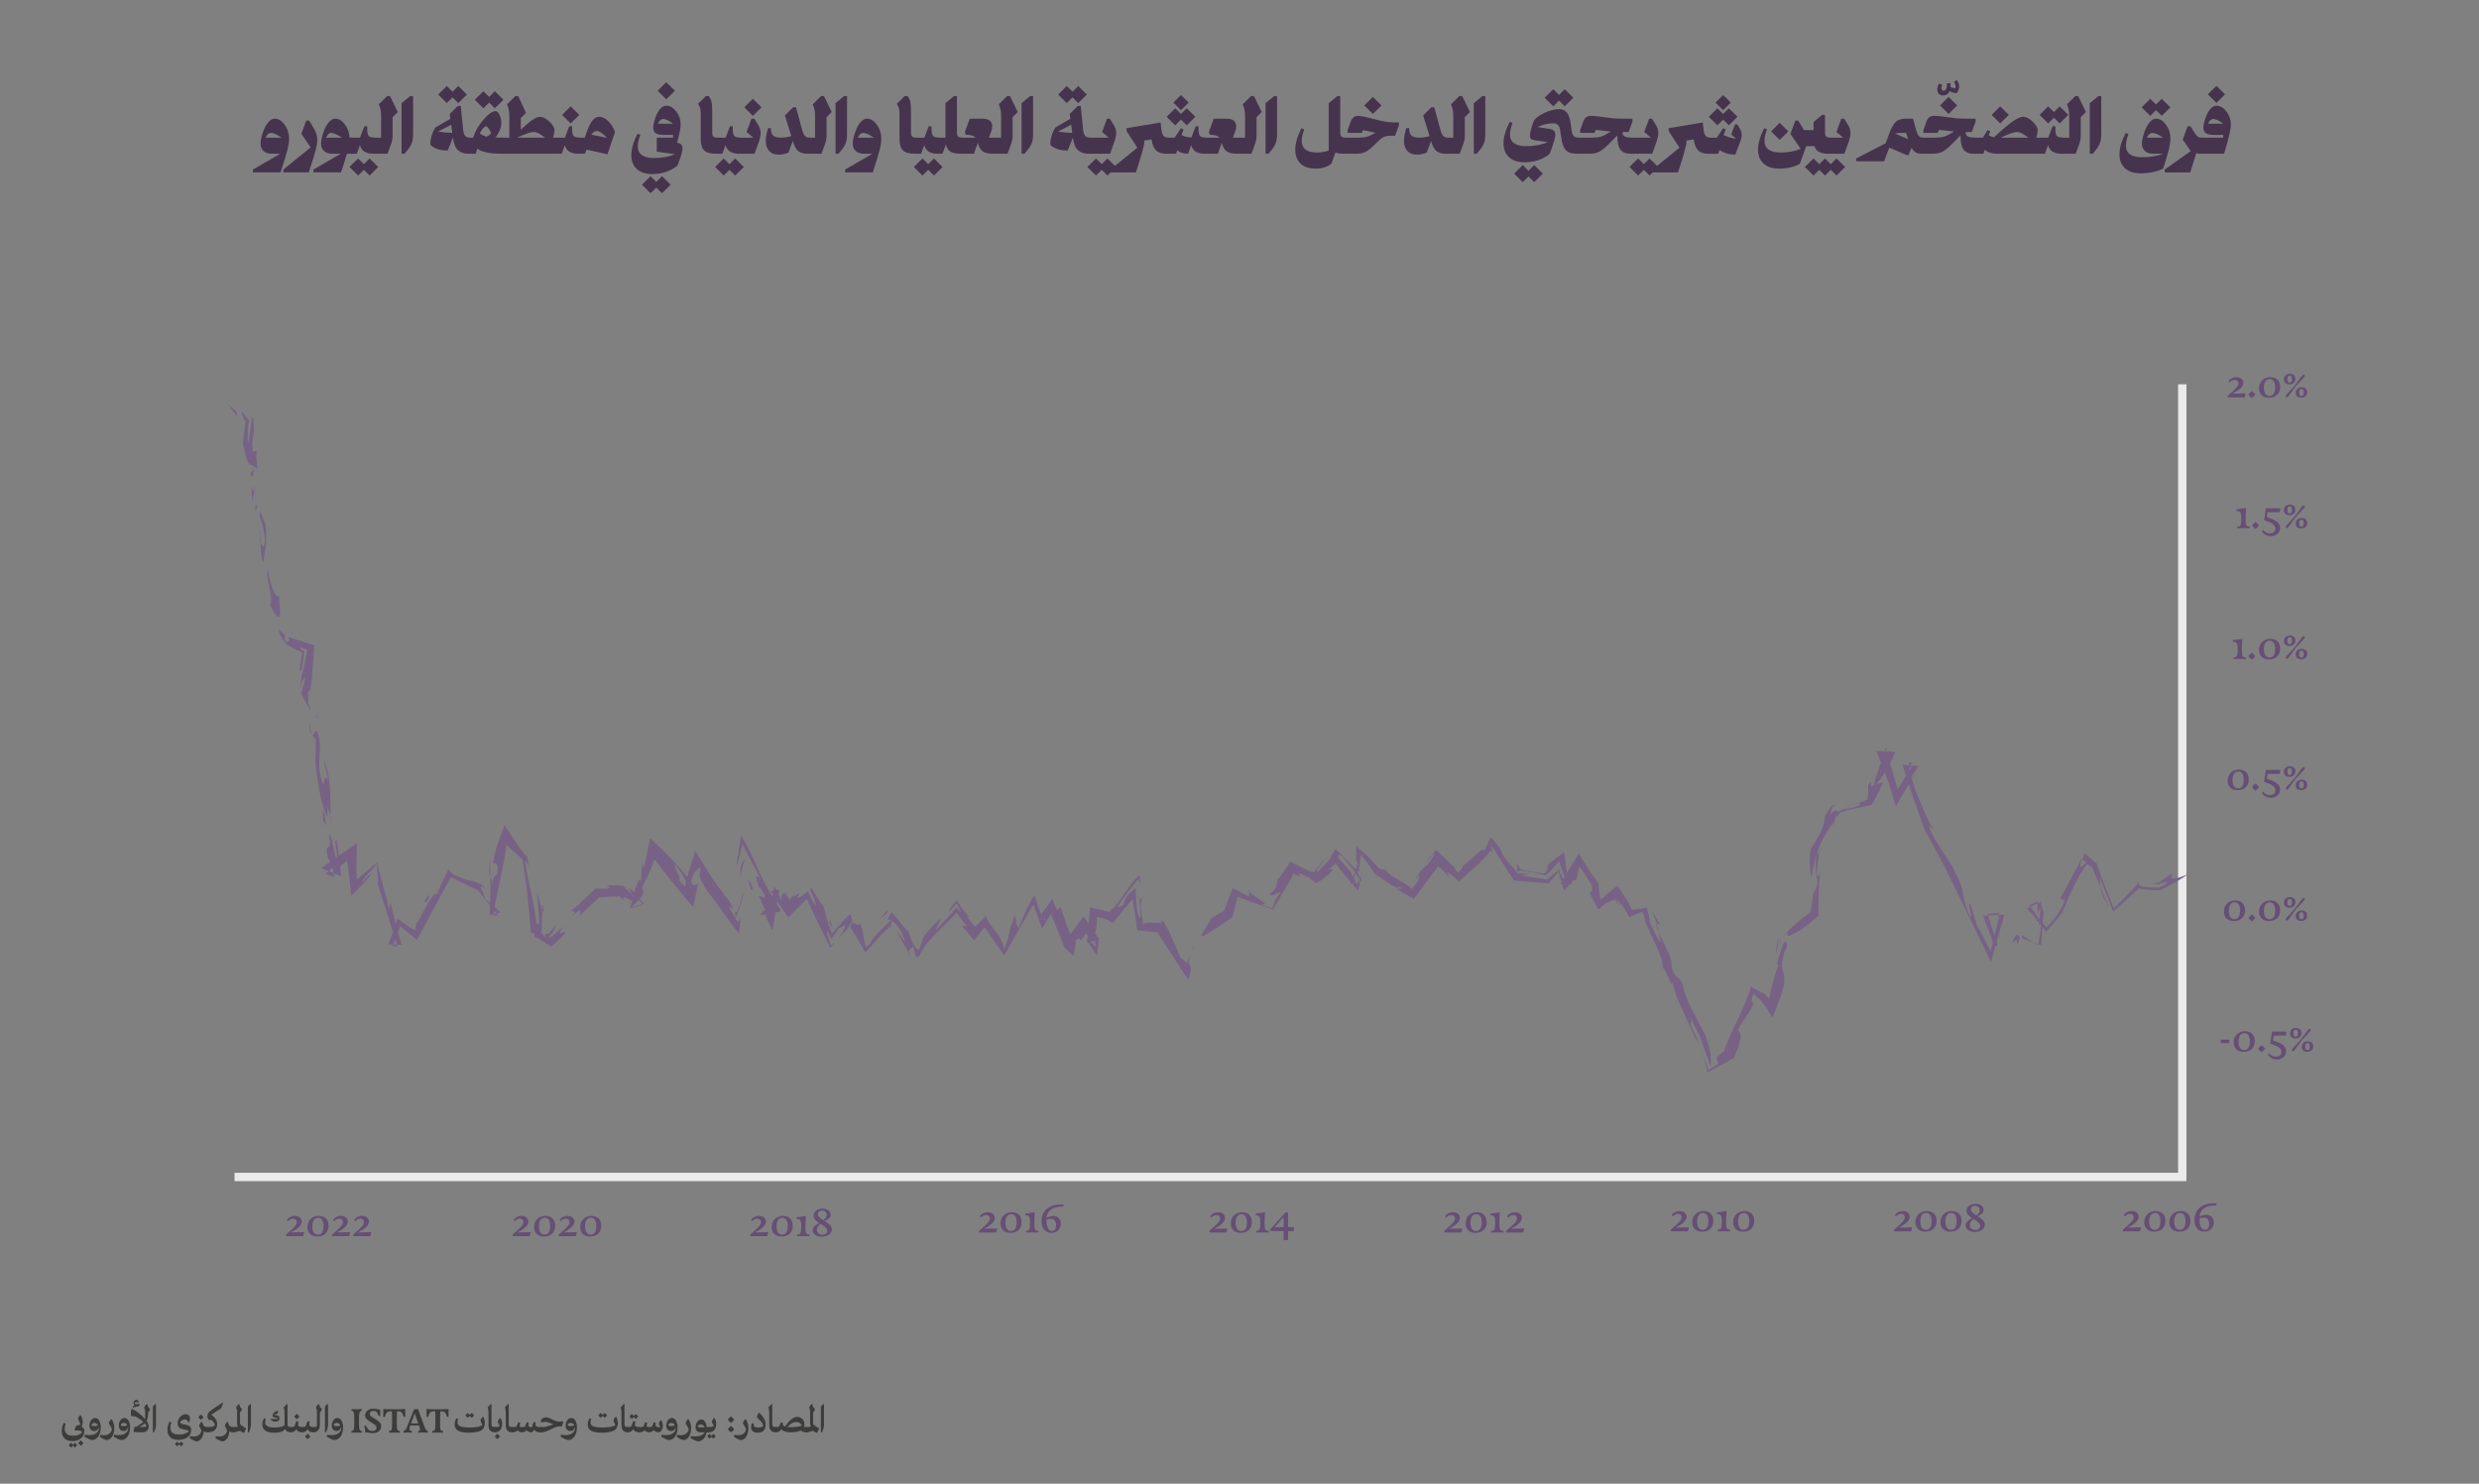 <?xml version="1.0" encoding="UTF-8"?>
<svg id="Layer_1" data-name="Layer 1" xmlns="http://www.w3.org/2000/svg" viewBox="0 0 1439.27 861.68">
  <rect x="0" y="0" width="1439.27" height="861.68" fill="#808080" stroke="none"/>
  <defs>
    <style>
      .cls-1 {
        fill: #ebebeb;
      }

      .cls-2 {
        fill: #664e75;
      }

      .cls-3 {
        fill: #46344e;
      }

      .cls-4 {
        fill: #3c3c3b;
      }

      .cls-5 {
        fill: #776285;
      }
    </style>
  </defs>
  <g>
    <path class="cls-2" d="m436.83,709.19c-.25-.05-.59-.42-.76-.64.7-1.32,2.41-2.41,4.62-2.41,2.72,0,4.03,1.68,4.03,3.3,0,2.74-3.72,4.96-6.33,6.27l7.7-.14-.59,2.35h-9.88v-1.01c5.07-4.23,6.24-5.74,6.24-7.17,0-1.18-.76-1.99-2.16-1.99-1.18,0-2.18.59-2.88,1.43Z"/>
    <path class="cls-2" d="m460.27,711.88c0,4.03-2.8,6.24-6.44,6.24-3.33,0-5.82-1.85-5.82-5.49,0-4.03,2.94-6.5,6.52-6.5s5.74,2.07,5.74,5.74Zm-2.88.08c0-2.94-1.06-4.73-3.16-4.73-2.41,0-3.39,2.18-3.39,4.98,0,3.3,1.32,4.81,3.25,4.81,2.21,0,3.3-1.88,3.3-5.07Z"/>
    <path class="cls-2" d="m470.04,716.92v1.01s-2.46-.05-3.36-.05-3.84.05-3.84.05v-1.01c1.9,0,2.35-.59,2.35-4.9,0-3.5-.7-4.14-2.8-4.14v-.95l5.54-.78c-.2,1.88-.28,5.04-.28,6.16,0,4.09.39,4.62,2.38,4.62Z"/>
    <path class="cls-2" d="m471.83,714.54c0-2.38,2.49-3.61,3.78-4.29-.84-.62-3.3-1.99-3.3-4.31s2.35-4,5.32-4c2.69,0,4.65,1.43,4.65,3.56,0,1.88-1.6,2.69-3.56,3.61,1.65,1.06,4.26,2.41,4.26,4.87,0,2.6-2.86,4.28-5.82,4.28-2.49,0-5.32-1.2-5.32-3.72Zm8.48.2c0-1.48-1.76-2.69-3.92-4-1.29,1.04-2.16,2.13-2.16,3.44,0,1.76,1.4,2.91,3.22,2.91,1.96,0,2.86-1.29,2.86-2.35Zm-.31-9.07c0-1.65-1.23-2.58-2.72-2.58s-2.44.92-2.44,2.13c0,1.37,1.15,2.02,3.11,3.44,1.4-1.12,2.04-1.82,2.04-3Z"/>
  </g>
  <g>
    <path class="cls-2" d="m298.89,709.19c-.25-.06-.59-.42-.76-.64.7-1.32,2.41-2.41,4.62-2.41,2.72,0,4.03,1.68,4.03,3.3,0,2.74-3.72,4.96-6.33,6.27l7.7-.14-.59,2.35h-9.88v-1.01c5.07-4.23,6.24-5.74,6.24-7.17,0-1.18-.76-1.99-2.16-1.99-1.18,0-2.18.59-2.88,1.43Z"/>
    <path class="cls-2" d="m322.33,711.88c0,4.03-2.8,6.24-6.44,6.24-3.33,0-5.82-1.85-5.82-5.49,0-4.03,2.94-6.5,6.52-6.5s5.74,2.07,5.74,5.74Zm-2.88.08c0-2.94-1.06-4.73-3.16-4.73-2.41,0-3.39,2.18-3.39,4.98,0,3.3,1.32,4.82,3.25,4.82,2.21,0,3.3-1.88,3.3-5.07Z"/>
    <path class="cls-2" d="m325.66,709.19c-.25-.06-.59-.42-.76-.64.7-1.32,2.41-2.41,4.62-2.41,2.72,0,4.03,1.68,4.03,3.3,0,2.74-3.72,4.96-6.33,6.27l7.7-.14-.59,2.35h-9.88v-1.01c5.07-4.23,6.24-5.74,6.24-7.17,0-1.18-.76-1.99-2.16-1.99-1.18,0-2.18.59-2.88,1.43Z"/>
    <path class="cls-2" d="m349.1,711.88c0,4.03-2.8,6.24-6.44,6.24-3.33,0-5.82-1.85-5.82-5.49,0-4.03,2.94-6.5,6.52-6.5s5.74,2.07,5.74,5.74Zm-2.88.08c0-2.94-1.06-4.73-3.16-4.73-2.41,0-3.39,2.18-3.39,4.98,0,3.3,1.32,4.82,3.25,4.82,2.21,0,3.3-1.88,3.3-5.07Z"/>
  </g>
  <g>
    <path class="cls-2" d="m167.31,709.19c-.25-.06-.59-.42-.76-.64.7-1.32,2.41-2.41,4.62-2.41,2.72,0,4.03,1.68,4.03,3.3,0,2.74-3.72,4.96-6.33,6.27l7.7-.14-.59,2.35h-9.88v-1.01c5.07-4.23,6.24-5.74,6.24-7.17,0-1.18-.76-1.99-2.16-1.99-1.18,0-2.18.59-2.88,1.43Z"/>
    <path class="cls-2" d="m190.75,711.88c0,4.03-2.8,6.24-6.44,6.24-3.33,0-5.82-1.85-5.82-5.49,0-4.03,2.94-6.5,6.52-6.5s5.74,2.07,5.74,5.74Zm-2.88.08c0-2.94-1.06-4.73-3.16-4.73-2.41,0-3.39,2.18-3.39,4.98,0,3.3,1.32,4.82,3.25,4.82,2.21,0,3.3-1.88,3.3-5.07Z"/>
    <path class="cls-2" d="m194.08,709.19c-.25-.06-.59-.42-.76-.64.7-1.32,2.41-2.41,4.62-2.41,2.72,0,4.03,1.68,4.03,3.3,0,2.74-3.72,4.96-6.33,6.27l7.7-.14-.59,2.35h-9.88v-1.01c5.07-4.23,6.24-5.74,6.24-7.17,0-1.18-.76-1.99-2.16-1.99-1.18,0-2.18.59-2.88,1.43Z"/>
    <path class="cls-2" d="m206.31,709.19c-.25-.06-.59-.42-.76-.64.7-1.32,2.41-2.41,4.62-2.41,2.72,0,4.03,1.68,4.03,3.3,0,2.74-3.72,4.96-6.33,6.27l7.7-.14-.59,2.35h-9.88v-1.01c5.07-4.23,6.24-5.74,6.24-7.17,0-1.18-.76-1.99-2.16-1.99-1.18,0-2.18.59-2.88,1.43Z"/>
  </g>
  <g>
    <path class="cls-2" d="m839.73,707.08c-.25-.06-.59-.42-.76-.64.7-1.32,2.41-2.41,4.62-2.41,2.72,0,4.03,1.68,4.03,3.3,0,2.74-3.72,4.96-6.33,6.27l7.7-.14-.59,2.35h-9.88v-1.01c5.07-4.23,6.24-5.74,6.24-7.17,0-1.18-.76-1.99-2.16-1.99-1.18,0-2.18.59-2.88,1.43Z"/>
    <path class="cls-2" d="m863.16,709.77c0,4.03-2.8,6.24-6.44,6.24-3.33,0-5.82-1.85-5.82-5.49,0-4.03,2.94-6.5,6.52-6.5s5.74,2.07,5.74,5.74Zm-2.88.08c0-2.94-1.06-4.73-3.16-4.73-2.41,0-3.39,2.18-3.39,4.98,0,3.3,1.32,4.82,3.25,4.82,2.21,0,3.3-1.88,3.3-5.07Z"/>
    <path class="cls-2" d="m872.93,714.81v1.01s-2.46-.06-3.36-.06-3.84.06-3.84.06v-1.01c1.9,0,2.35-.59,2.35-4.9,0-3.5-.7-4.14-2.8-4.14v-.95l5.54-.78c-.2,1.88-.28,5.04-.28,6.16,0,4.09.39,4.62,2.38,4.62Z"/>
    <path class="cls-2" d="m875.71,707.08c-.25-.06-.59-.42-.76-.64.7-1.32,2.41-2.41,4.62-2.41,2.72,0,4.03,1.68,4.03,3.3,0,2.74-3.72,4.96-6.33,6.27l7.7-.14-.59,2.35h-9.88v-1.01c5.07-4.23,6.24-5.74,6.24-7.17,0-1.18-.76-1.99-2.16-1.99-1.18,0-2.18.59-2.88,1.43Z"/>
  </g>
  <g>
    <path class="cls-2" d="m703.38,707.08c-.25-.06-.59-.42-.76-.64.7-1.32,2.41-2.41,4.62-2.41,2.72,0,4.03,1.68,4.03,3.3,0,2.74-3.72,4.96-6.33,6.27l7.7-.14-.59,2.35h-9.88v-1.01c5.07-4.23,6.24-5.74,6.24-7.17,0-1.18-.76-1.99-2.16-1.99-1.18,0-2.18.59-2.88,1.43Z"/>
    <path class="cls-2" d="m726.82,709.77c0,4.03-2.8,6.24-6.44,6.24-3.33,0-5.82-1.85-5.82-5.49,0-4.03,2.94-6.5,6.52-6.5s5.74,2.07,5.74,5.74Zm-2.88.08c0-2.94-1.06-4.73-3.16-4.73-2.41,0-3.39,2.18-3.39,4.98,0,3.3,1.32,4.82,3.25,4.82,2.21,0,3.3-1.88,3.3-5.07Z"/>
    <path class="cls-2" d="m736.59,714.81v1.01s-2.46-.06-3.36-.06-3.84.06-3.84.06v-1.01c1.9,0,2.35-.59,2.35-4.9,0-3.5-.7-4.14-2.8-4.14v-.95l5.54-.78c-.2,1.88-.28,5.04-.28,6.16,0,4.09.39,4.62,2.38,4.62Z"/>
    <path class="cls-2" d="m745.27,720.33v-5.38h-7.59v-1.29l8.76-9.6h1.37v8.62h3.53l-.25,2.27h-3.28v5.1l-2.55.28Zm0-7.67v-5.8l-5.35,5.85,5.35-.06Z"/>
  </g>
  <g>
    <path class="cls-2" d="m569.7,707.08c-.25-.06-.59-.42-.76-.64.7-1.32,2.41-2.41,4.62-2.41,2.72,0,4.03,1.68,4.03,3.3,0,2.74-3.72,4.96-6.33,6.27l7.7-.14-.59,2.35h-9.88v-1.01c5.07-4.23,6.24-5.74,6.24-7.17,0-1.18-.76-1.99-2.16-1.99-1.18,0-2.18.59-2.88,1.43Z"/>
    <path class="cls-2" d="m593.14,709.77c0,4.03-2.8,6.24-6.44,6.24-3.33,0-5.82-1.85-5.82-5.49,0-4.03,2.94-6.5,6.52-6.5s5.74,2.07,5.74,5.74Zm-2.88.08c0-2.94-1.06-4.73-3.16-4.73-2.41,0-3.39,2.18-3.39,4.98,0,3.3,1.32,4.82,3.25,4.82,2.21,0,3.3-1.88,3.3-5.07Z"/>
    <path class="cls-2" d="m602.91,714.81v1.01s-2.46-.06-3.36-.06-3.84.06-3.84.06v-1.01c1.9,0,2.35-.59,2.35-4.9,0-3.5-.7-4.14-2.8-4.14v-.95l5.54-.78c-.2,1.88-.28,5.04-.28,6.16,0,4.09.39,4.62,2.38,4.62Z"/>
    <path class="cls-2" d="m607.59,707.45c.67-.53,2.04-1.29,3.89-1.29,2.97,0,4.42,2.21,4.42,4.51,0,2.55-1.74,5.32-5.43,5.32-4,0-5.8-3.22-5.8-6.86,0-4.82,3.19-9.58,11.23-9.58.48,0,1.01,0,1.51.03.11.34.08.84,0,1.15-6.78-.11-9.46,2.6-9.83,6.72Zm-.06,1.04c0,2.1.48,6.44,3.28,6.44,1.79,0,2.35-1.79,2.35-3.47,0-2.55-1.23-3.64-3.08-3.64-1.12,0-2.04.42-2.55.67Z"/>
  </g>
  <g>
    <path class="cls-2" d="m1304.02,381.77v1.01s-2.46-.06-3.36-.06-3.84.06-3.84.06v-1.01c1.9,0,2.35-.59,2.35-4.9,0-3.5-.7-4.14-2.8-4.14v-.95l5.54-.78c-.2,1.88-.28,5.04-.28,6.16,0,4.09.39,4.62,2.38,4.62Z"/>
    <path class="cls-2" d="m1305.36,381.07s1.04-1.18,1.99-2.02c0,0,1.43,1.2,2.04,2.02-.81,1.23-2.04,2.1-2.04,2.1-1.12-.87-1.99-2.1-1.99-2.1Z"/>
    <path class="cls-2" d="m1323.82,376.73c0,4.03-2.8,6.24-6.44,6.24-3.33,0-5.82-1.85-5.82-5.49,0-4.03,2.94-6.5,6.52-6.5s5.74,2.07,5.74,5.74Zm-2.88.08c0-2.94-1.06-4.73-3.16-4.73-2.41,0-3.39,2.18-3.39,4.98,0,3.3,1.32,4.82,3.25,4.82,2.21,0,3.3-1.88,3.3-5.07Z"/>
    <path class="cls-2" d="m1326.03,372.3c0-2.02,1.37-3.25,3.44-3.25,1.71,0,3.19.87,3.19,2.88s-1.37,3.25-3.47,3.25c-1.82,0-3.16-.95-3.16-2.88Zm6.83,3.95l-3.92,5.38c-.45.59-1.06,1.32-1.68.84-.59-.48.11-1.26.64-1.82l4.51-4.96,3.75-5.1c.5-.67,1.12-1.46,1.76-.9.59.5-.08,1.26-.64,1.82l-4.42,4.73Zm-2.16-4.14c0-1.43-.53-2.02-1.37-2.02s-1.34.62-1.34,1.99.48,2.07,1.37,2.07,1.34-.76,1.34-2.04Zm2.16,7.95c0-1.99,1.4-3.25,3.47-3.25,1.74,0,3.19.9,3.19,2.91s-1.4,3.19-3.5,3.19c-1.85,0-3.16-.92-3.16-2.86Zm4.68-.2c0-1.46-.53-2.02-1.37-2.02s-1.32.64-1.32,1.99.45,2.07,1.34,2.07,1.34-.7,1.34-2.04Z"/>
  </g>
  <g>
    <path class="cls-2" d="m1306.15,305.79v1.01s-2.46-.06-3.36-.06-3.84.06-3.84.06v-1.01c1.9,0,2.35-.59,2.35-4.9,0-3.5-.7-4.14-2.8-4.14v-.95l5.54-.78c-.2,1.88-.28,5.04-.28,6.16,0,4.09.39,4.62,2.38,4.62Z"/>
    <path class="cls-2" d="m1307.49,305.09s1.04-1.18,1.99-2.02c0,0,1.43,1.2,2.04,2.02-.81,1.23-2.04,2.1-2.04,2.1-1.12-.87-1.99-2.1-1.99-2.1Z"/>
    <path class="cls-2" d="m1321.04,307.02c0-2.41-2.41-3.5-6.52-4.9l1.04-6.94h8.43l-.36,2.32h-7.08l-.45,2.8c4.31,1.4,7.7,3,7.7,6.22,0,2.41-1.85,4.87-5.43,4.87-2.58,0-4.37-1.43-5.15-2.83.06-.25.53-.62.78-.67,1.06,1.34,2.49,1.88,3.89,1.88,2.07,0,3.16-1.12,3.16-2.74Z"/>
    <path class="cls-2" d="m1326.03,296.33c0-2.02,1.37-3.25,3.44-3.25,1.71,0,3.19.87,3.19,2.88s-1.37,3.25-3.47,3.25c-1.82,0-3.16-.95-3.16-2.88Zm6.83,3.95l-3.92,5.38c-.45.59-1.06,1.32-1.68.84-.59-.48.11-1.26.64-1.82l4.51-4.96,3.75-5.1c.5-.67,1.12-1.46,1.76-.9.59.5-.08,1.26-.64,1.82l-4.42,4.73Zm-2.16-4.14c0-1.43-.53-2.02-1.37-2.02s-1.34.62-1.34,1.99.48,2.07,1.37,2.07,1.34-.76,1.34-2.04Zm2.16,7.95c0-1.99,1.4-3.25,3.47-3.25,1.74,0,3.19.9,3.19,2.91s-1.4,3.19-3.5,3.19c-1.85,0-3.16-.92-3.16-2.86Zm4.68-.2c0-1.46-.53-2.02-1.37-2.02s-1.32.64-1.32,1.99.45,2.07,1.34,2.07,1.34-.7,1.34-2.04Z"/>
  </g>
  <g>
    <path class="cls-2" d="m1294.55,222.09c-.25-.06-.59-.42-.76-.64.7-1.32,2.41-2.41,4.62-2.41,2.72,0,4.03,1.68,4.03,3.3,0,2.74-3.72,4.96-6.33,6.27l7.7-.14-.59,2.35h-9.88v-1.01c5.07-4.23,6.24-5.74,6.24-7.17,0-1.18-.76-1.99-2.16-1.99-1.18,0-2.18.59-2.88,1.43Z"/>
    <path class="cls-2" d="m1305.36,229.12s1.04-1.18,1.99-2.02c0,0,1.43,1.2,2.04,2.02-.81,1.23-2.04,2.1-2.04,2.1-1.12-.87-1.99-2.1-1.99-2.1Z"/>
    <path class="cls-2" d="m1323.81,224.78c0,4.03-2.8,6.24-6.44,6.24-3.33,0-5.82-1.85-5.82-5.49,0-4.03,2.94-6.5,6.52-6.5s5.74,2.07,5.74,5.74Zm-2.88.08c0-2.94-1.06-4.73-3.16-4.73-2.41,0-3.39,2.18-3.39,4.98,0,3.3,1.32,4.82,3.25,4.82,2.21,0,3.3-1.88,3.3-5.07Z"/>
    <path class="cls-2" d="m1326.03,220.35c0-2.02,1.37-3.25,3.44-3.25,1.71,0,3.19.87,3.19,2.88s-1.37,3.25-3.47,3.25c-1.82,0-3.16-.95-3.16-2.88Zm6.83,3.95l-3.92,5.38c-.45.59-1.06,1.32-1.68.84-.59-.48.11-1.26.64-1.82l4.51-4.96,3.75-5.1c.5-.67,1.12-1.46,1.76-.9.59.5-.08,1.26-.64,1.82l-4.42,4.73Zm-2.16-4.14c0-1.43-.53-2.02-1.37-2.02s-1.34.62-1.34,1.99.48,2.07,1.37,2.07,1.34-.76,1.34-2.04Zm2.16,7.95c0-1.99,1.4-3.25,3.47-3.25,1.74,0,3.19.9,3.19,2.91s-1.4,3.19-3.5,3.19c-1.85,0-3.16-.92-3.16-2.86Zm4.68-.2c0-1.46-.53-2.02-1.37-2.02s-1.32.64-1.32,1.99.45,2.07,1.34,2.07,1.34-.7,1.34-2.04Z"/>
  </g>
  <rect class="cls-1" x="1264.57" y="223.18" width="4.85" height="458.67" transform="translate(2533.99 905.04) rotate(180)"/>
  <rect class="cls-1" x="700.36" y="116.92" width="4.85" height="1133.21" transform="translate(1386.31 -19.26) rotate(90)"/>
  <g>
    <path class="cls-2" d="m1233.77,706.38c-.25-.06-.59-.42-.76-.64.7-1.32,2.41-2.41,4.62-2.41,2.72,0,4.03,1.68,4.03,3.3,0,2.74-3.72,4.96-6.33,6.27l7.7-.14-.59,2.35h-9.88v-1.01c5.07-4.23,6.24-5.74,6.24-7.17,0-1.18-.76-1.99-2.16-1.99-1.18,0-2.18.59-2.88,1.43Z"/>
    <path class="cls-2" d="m1257.21,709.07c0,4.03-2.8,6.24-6.44,6.24-3.33,0-5.82-1.85-5.82-5.49,0-4.03,2.94-6.5,6.52-6.5s5.74,2.07,5.74,5.74Zm-2.88.08c0-2.94-1.06-4.73-3.16-4.73-2.41,0-3.39,2.18-3.39,4.98,0,3.3,1.32,4.82,3.25,4.82,2.21,0,3.3-1.88,3.3-5.07Z"/>
    <path class="cls-2" d="m1271.74,709.07c0,4.03-2.8,6.24-6.44,6.24-3.33,0-5.82-1.85-5.82-5.49,0-4.03,2.94-6.5,6.52-6.5s5.74,2.07,5.74,5.74Zm-2.88.08c0-2.94-1.06-4.73-3.16-4.73-2.41,0-3.39,2.18-3.39,4.98,0,3.3,1.32,4.82,3.25,4.82,2.21,0,3.3-1.88,3.3-5.07Z"/>
    <path class="cls-2" d="m1276.98,706.74c.67-.53,2.04-1.29,3.89-1.29,2.97,0,4.42,2.21,4.42,4.51,0,2.55-1.74,5.32-5.43,5.32-4,0-5.8-3.22-5.8-6.86,0-4.82,3.19-9.58,11.23-9.58.48,0,1.01,0,1.51.03.11.34.08.84,0,1.15-6.78-.11-9.46,2.6-9.83,6.72Zm-.06,1.04c0,2.1.48,6.44,3.28,6.44,1.79,0,2.35-1.79,2.35-3.47,0-2.55-1.23-3.64-3.08-3.64-1.12,0-2.04.42-2.55.67Z"/>
  </g>
  <g>
    <path class="cls-2" d="m1305.59,452.7c0,4.03-2.8,6.24-6.44,6.24-3.33,0-5.82-1.85-5.82-5.49,0-4.03,2.94-6.5,6.52-6.5s5.74,2.07,5.74,5.74Zm-2.88.08c0-2.94-1.06-4.73-3.16-4.73-2.41,0-3.39,2.18-3.39,4.98,0,3.3,1.32,4.82,3.25,4.82,2.21,0,3.3-1.88,3.3-5.07Z"/>
    <path class="cls-2" d="m1307.49,457.04s1.04-1.18,1.99-2.02c0,0,1.43,1.2,2.04,2.02-.81,1.23-2.04,2.1-2.04,2.1-1.12-.87-1.99-2.1-1.99-2.1Z"/>
    <path class="cls-2" d="m1321.04,458.97c0-2.41-2.41-3.5-6.52-4.9l1.04-6.94h8.43l-.36,2.32h-7.08l-.45,2.8c4.31,1.4,7.7,3,7.7,6.22,0,2.41-1.85,4.87-5.43,4.87-2.58,0-4.37-1.43-5.15-2.83.06-.25.53-.62.78-.67,1.06,1.34,2.49,1.88,3.89,1.88,2.07,0,3.16-1.12,3.16-2.74Z"/>
    <path class="cls-2" d="m1326.03,448.28c0-2.02,1.37-3.25,3.44-3.25,1.71,0,3.19.87,3.19,2.88s-1.37,3.25-3.47,3.25c-1.82,0-3.16-.95-3.16-2.88Zm6.83,3.95l-3.92,5.38c-.45.59-1.06,1.32-1.68.84-.59-.48.11-1.26.64-1.82l4.51-4.96,3.75-5.1c.5-.67,1.12-1.46,1.76-.9.59.5-.08,1.26-.64,1.82l-4.42,4.73Zm-2.16-4.14c0-1.43-.53-2.02-1.37-2.02s-1.34.62-1.34,1.99.48,2.07,1.37,2.07,1.34-.76,1.34-2.04Zm2.16,7.95c0-1.99,1.4-3.25,3.47-3.25,1.74,0,3.19.9,3.19,2.91s-1.4,3.19-3.5,3.19c-1.85,0-3.16-.92-3.16-2.86Zm4.68-.2c0-1.46-.53-2.02-1.37-2.02s-1.32.64-1.32,1.99.45,2.07,1.34,2.07,1.34-.7,1.34-2.04Z"/>
  </g>
  <g>
    <path class="cls-2" d="m1303.46,528.68c0,4.03-2.8,6.24-6.44,6.24-3.33,0-5.82-1.85-5.82-5.49,0-4.03,2.94-6.5,6.52-6.5s5.74,2.07,5.74,5.74Zm-2.88.08c0-2.94-1.06-4.73-3.16-4.73-2.41,0-3.39,2.18-3.39,4.98,0,3.3,1.32,4.81,3.25,4.81,2.21,0,3.3-1.88,3.3-5.07Z"/>
    <path class="cls-2" d="m1305.36,533.02s1.04-1.18,1.99-2.02c0,0,1.43,1.2,2.04,2.02-.81,1.23-2.04,2.1-2.04,2.1-1.12-.87-1.99-2.1-1.99-2.1Z"/>
    <path class="cls-2" d="m1323.82,528.68c0,4.03-2.8,6.24-6.44,6.24-3.33,0-5.82-1.85-5.82-5.49,0-4.03,2.94-6.5,6.52-6.5s5.74,2.07,5.74,5.74Zm-2.88.08c0-2.94-1.06-4.73-3.16-4.73-2.41,0-3.39,2.18-3.39,4.98,0,3.3,1.32,4.81,3.25,4.81,2.21,0,3.3-1.88,3.3-5.07Z"/>
    <path class="cls-2" d="m1326.03,524.25c0-2.02,1.37-3.25,3.44-3.25,1.71,0,3.19.87,3.19,2.88s-1.37,3.25-3.47,3.25c-1.82,0-3.16-.95-3.16-2.88Zm6.83,3.95l-3.92,5.38c-.45.59-1.06,1.32-1.68.84-.59-.48.11-1.26.64-1.82l4.51-4.96,3.75-5.1c.5-.67,1.12-1.46,1.76-.9.59.5-.08,1.26-.64,1.82l-4.42,4.73Zm-2.16-4.14c0-1.43-.53-2.02-1.37-2.02s-1.34.62-1.34,1.99.48,2.07,1.37,2.07,1.34-.76,1.34-2.04Zm2.16,7.95c0-1.99,1.4-3.25,3.47-3.25,1.74,0,3.19.89,3.19,2.91s-1.4,3.19-3.5,3.19c-1.85,0-3.16-.92-3.16-2.86Zm4.68-.2c0-1.46-.53-2.02-1.37-2.02s-1.32.64-1.32,1.99.45,2.07,1.34,2.07,1.34-.7,1.34-2.04Z"/>
  </g>
  <g>
    <path class="cls-2" d="m1289.42,605.77c-.06-.28-.06-.59-.06-.95s0-.7.06-1.01h4.84c0,.31.03.64.03,1.01s-.03.67-.03.95h-4.84Z"/>
    <path class="cls-2" d="m1309.11,604.65c0,4.03-2.8,6.24-6.44,6.24-3.33,0-5.82-1.85-5.82-5.49,0-4.03,2.94-6.5,6.52-6.5s5.74,2.07,5.74,5.74Zm-2.88.08c0-2.94-1.06-4.73-3.16-4.73-2.41,0-3.39,2.18-3.39,4.98,0,3.3,1.32,4.82,3.25,4.82,2.21,0,3.3-1.88,3.3-5.07Z"/>
    <path class="cls-2" d="m1311.01,608.99s1.04-1.18,1.99-2.02c0,0,1.43,1.2,2.04,2.02-.81,1.23-2.04,2.1-2.04,2.1-1.12-.87-1.99-2.1-1.99-2.1Z"/>
    <path class="cls-2" d="m1324.56,610.93c0-2.41-2.41-3.5-6.52-4.9l1.04-6.94h8.43l-.36,2.32h-7.08l-.45,2.8c4.31,1.4,7.7,3,7.7,6.22,0,2.41-1.85,4.87-5.43,4.87-2.58,0-4.37-1.43-5.15-2.83.06-.25.53-.62.78-.67,1.06,1.34,2.49,1.88,3.89,1.88,2.07,0,3.16-1.12,3.16-2.74Z"/>
    <path class="cls-2" d="m1329.55,600.23c0-2.02,1.37-3.25,3.44-3.25,1.71,0,3.19.87,3.19,2.88s-1.37,3.25-3.47,3.25c-1.82,0-3.16-.95-3.16-2.88Zm6.83,3.95l-3.92,5.38c-.45.59-1.06,1.32-1.68.84-.59-.48.11-1.26.64-1.82l4.51-4.96,3.75-5.1c.5-.67,1.12-1.46,1.76-.9.59.5-.08,1.26-.64,1.82l-4.42,4.73Zm-2.16-4.14c0-1.43-.53-2.02-1.37-2.02s-1.34.62-1.34,1.99.48,2.07,1.37,2.07,1.34-.76,1.34-2.04Zm2.16,7.95c0-1.99,1.4-3.25,3.47-3.25,1.74,0,3.19.9,3.19,2.91s-1.4,3.19-3.5,3.19c-1.85,0-3.16-.92-3.16-2.86Zm4.68-.2c0-1.46-.53-2.02-1.37-2.02s-1.32.64-1.32,1.99.45,2.07,1.34,2.07,1.34-.7,1.34-2.04Z"/>
  </g>
  <g>
    <path class="cls-2" d="m1100.9,706.38c-.25-.06-.59-.42-.76-.64.7-1.32,2.41-2.41,4.62-2.41,2.72,0,4.03,1.68,4.03,3.3,0,2.74-3.72,4.96-6.33,6.27l7.7-.14-.59,2.35h-9.88v-1.01c5.07-4.23,6.24-5.74,6.24-7.17,0-1.18-.76-1.99-2.16-1.99-1.18,0-2.18.59-2.88,1.43Z"/>
    <path class="cls-2" d="m1124.34,709.07c0,4.03-2.8,6.24-6.44,6.24-3.33,0-5.82-1.85-5.82-5.49,0-4.03,2.94-6.5,6.52-6.5s5.74,2.07,5.74,5.74Zm-2.88.08c0-2.94-1.06-4.73-3.16-4.73-2.41,0-3.39,2.19-3.39,4.98,0,3.3,1.32,4.82,3.25,4.82,2.21,0,3.3-1.88,3.3-5.07Z"/>
    <path class="cls-2" d="m1138.87,709.07c0,4.03-2.8,6.24-6.44,6.24-3.33,0-5.82-1.85-5.82-5.49,0-4.03,2.94-6.5,6.52-6.5s5.74,2.07,5.74,5.74Zm-2.88.08c0-2.94-1.06-4.73-3.16-4.73-2.41,0-3.39,2.19-3.39,4.98,0,3.3,1.32,4.82,3.25,4.82,2.21,0,3.3-1.88,3.3-5.07Z"/>
    <path class="cls-2" d="m1141.22,711.73c0-2.38,2.49-3.61,3.78-4.28-.84-.62-3.3-1.99-3.3-4.31s2.35-4,5.32-4c2.69,0,4.65,1.43,4.65,3.56,0,1.88-1.6,2.69-3.56,3.61,1.65,1.06,4.26,2.41,4.26,4.87,0,2.61-2.86,4.29-5.82,4.29-2.49,0-5.32-1.21-5.32-3.72Zm8.48.2c0-1.48-1.76-2.69-3.92-4-1.29,1.04-2.16,2.13-2.16,3.45,0,1.76,1.4,2.91,3.22,2.91,1.96,0,2.86-1.29,2.86-2.35Zm-.31-9.07c0-1.65-1.23-2.58-2.72-2.58s-2.44.92-2.44,2.13c0,1.37,1.15,2.02,3.11,3.45,1.4-1.12,2.04-1.82,2.04-3Z"/>
  </g>
  <g>
    <path class="cls-2" d="m971.31,706.38c-.25-.06-.59-.42-.76-.64.7-1.32,2.41-2.41,4.62-2.41,2.72,0,4.03,1.68,4.03,3.3,0,2.74-3.72,4.96-6.33,6.27l7.7-.14-.59,2.35h-9.88v-1.01c5.07-4.23,6.24-5.74,6.24-7.17,0-1.18-.76-1.99-2.16-1.99-1.18,0-2.18.59-2.88,1.43Z"/>
    <path class="cls-2" d="m994.75,709.07c0,4.03-2.8,6.24-6.44,6.24-3.33,0-5.82-1.85-5.82-5.49,0-4.03,2.94-6.5,6.52-6.5s5.74,2.07,5.74,5.74Zm-2.88.08c0-2.94-1.06-4.73-3.16-4.73-2.41,0-3.39,2.19-3.39,4.98,0,3.3,1.32,4.82,3.25,4.82,2.21,0,3.3-1.88,3.3-5.07Z"/>
    <path class="cls-2" d="m1004.52,714.11v1.01s-2.46-.06-3.36-.06-3.84.06-3.84.06v-1.01c1.9,0,2.35-.59,2.35-4.9,0-3.5-.7-4.14-2.8-4.14v-.95l5.54-.79c-.2,1.88-.28,5.04-.28,6.16,0,4.09.39,4.62,2.38,4.62Z"/>
    <path class="cls-2" d="m1018.49,709.07c0,4.03-2.8,6.24-6.44,6.24-3.33,0-5.82-1.85-5.82-5.49,0-4.03,2.94-6.5,6.52-6.5s5.74,2.07,5.74,5.74Zm-2.88.08c0-2.94-1.06-4.73-3.16-4.73-2.41,0-3.39,2.19-3.39,4.98,0,3.3,1.32,4.82,3.25,4.82,2.21,0,3.3-1.88,3.3-5.07Z"/>
  </g>
  <g>
    <polygon class="cls-5" points="132.29 234.66 137.37 239.06 137.58 241.8 132.29 234.66"/>
    <path class="cls-5" d="m148.96,261.59l-.09,2.08-.05,1.04v.26c-.02.1-.02.17-.02.19l-.03.23c-.02.12.06.9.12,1.48l.17,1.84.35,3.67c-4.64-4.44-4-.31-6.46-6.48-.46-1.58-1.07-4.21-1.97-8.31.34-3.27.91-8.77,1.66-12.55-.43-.72-.85-1.44-1.23-2.13-.38-.69-.71-1.34-.9-1.86-.41-1.05-.39-1.7.25-1.71.27.31.54.63.81.98.3.38.6.78.92,1.19.68.89,1.36,1.82,2.03,2.75-.12,1.07-.24,2.19-.36,3.34-.05.52-.11,1.05-.16,1.58-.04.51-.08,1.02-.13,1.54-.14,2.07-.16,4.21.08,6.36.63-1.32.91-3.51,1.2-5.82.16-1.21.32-2.44.48-3.61.19-1.42.41-2.83.73-4.15-.34-.56-.53-1-.68-1.42.53.45,1.03.87,1.35,1.14.17,1.6.29,2.98.35,4.18.02.52.04,1,.06,1.44,0,.35,0,.67,0,.97-.04,1.19-.21,2.03-.4,2.93-.37,1.8-.79,3.86-.34,9.56l2.27-.7Z"/>
    <path class="cls-5" d="m145.5,275.11c.69-1.17,1.37-2.4,2.1-2.31-.68,1.2-.87,6.87-2.1,2.31Z"/>
    <path class="cls-5" d="m146.08,282.11c1.32,7.14,1.81-.41,2.2.28l-1.91,8.64-.29-8.92Z"/>
    <path class="cls-5" d="m151.02,311.85c.1,1.18.18,2.29.23,3.38-.7-1.08-.41-2.08-.23-3.38Z"/>
    <path class="cls-5" d="m152.96,326.54c-1.57-2.75-1.5-6.54-1.71-11.31.09.14.15.26.28.43,1.58,3.95,3.26-.28,1.61-6.8-.59-7.01-2.74-6.02-2.21-12.25l3.15,7.94c1.45,10.93-.87,17.62-1.11,22Z"/>
    <path class="cls-5" d="m151.02,311.85c-.11-1.24-.26-2.55-.47-3.91.66,1.66.61,2.85.47,3.91Z"/>
    <polygon class="cls-5" points="148.38 296.93 148.26 293.14 149.37 293.89 148.38 296.93"/>
    <path class="cls-5" d="m156.64,351c2.84-2.21-3.1-17.42-.98-19.69,1.39,9.64,4.89,16.99,6.27,14.61l.73,10.82c-.61,3.76-3.66-.4-6.01-5.73Z"/>
    <path class="cls-5" d="m167.56,369c-.23.23-.37.51-.42.8.07-.37.19-.65.42-.8Z"/>
    <path class="cls-5" d="m179.86,414.98c0-.4-.03-1.06-.05-1.6l-.07-1.74-.89-1.53c-.29-.51-.65-1.09-.84-1.45l-1.36-2.47-.68-1.24c-.1-.19-.26-.46-.31-.57l-.18-.4-.65-1.5c.66-1.48,1.69-6.01,2.6-9.52-1.29,2.2-2.16,1.15-3.22,6.81.42-5.01,1.1-8.01,1.79-10.66.09-.33.17-.66.26-.98l.13-.49.15-.68c.2-.93.4-1.86.61-2.84.4-1.98.79-4.21,1.14-6.86-.7-.28-1.86-.72-3.13-1.18-1.88.24-.6,1.13,1.55,2.12-.53,2.87-.91,6.8-1.31,9.41-.34,2.05-.73,3.09-1.41,1.16.19-1.38.4-2.9.63-4.5.24-1.68.52-3.46.84-5.32-2.46-1.11-4.93-2.31-7.37-3.67-.34-.18-.52-.31-.77-.46-.22-.14-.5-.31-.62-.42-.3-.24-.57-.48-.79-.72-.46-.47-.76-.94-.86-1.38l-.65-.06c-.42-.68-.85-1.5-1.32-2.48l-.17-.37-.2-.54-.41-1.12-.82-2.25,3.74,2.94.13.36.05.17.03.07c.04.1.07.2.09.3.03.2.02.42-.01.66-.07.47-.24,1.04-.38,1.66.43.7,1.42,1.48,2.46.64.13-.12.19-.25.27-.36.05-.12.05-.25.07-.36,0-.23-.06-.43-.15-.62-.18-.37-.48-.65-.69-.89.01-.08.03-.16.04-.23-.01.07-.02.14-.02.21.16.12.4.2.67.26.13.03.27.04.42.05h.21s.21.06.32.09l.41.12c4.01,1.26,8.47,2.67,13.31,4.19-.14,2.35-.29,4.78-.45,7.29-.1,1.31-.19,2.63-.29,3.97-.05.68-.11,1.37-.17,2.06-.02.39-.04.78-.07,1.18-.16,2.9-.43,5.94-.92,9.06-.1.67-.2,1.3-.31,1.9-.03.15-.06.29-.08.44l-.04.21-.02.1h0s-.08.03-.08.03c-.12.04-.27.12-.46.24-.25.2-.52.53-.78.98.18,1.04.21,1.97.2,2.85,0,.89-.04,1.76.02,2.7.02.24.03.47.07.73.08.31.17.63.27.97.19.65.42,1.33.69,2.04-.05.53-.1,1.09-.12,1.68-.02.55-.03,1.14-.05,1.79Z"/>
    <polygon class="cls-5" points="183.51 415.43 184.99 416.93 183.14 416.01 183.51 415.43"/>
    <path class="cls-5" d="m183.16,443.28l.18-13.29c-.47-1.36-1.24-2.04-1.96-2.9.81.39,1.57-3.27,2.25-2.8,3.72,5.6,1.31,16.05,1.77,23.09,3.88,18.26,1.43-1.05,5.15,5.74-.8-5.16-1.51-5.26-2.71-12.38,4.82,10.84,3.83,25.44,4.04,32.8-.58-2.07-1.55-2.49-1.85-6.52l.11,7.65c-3.38-7.45-4.92-14.01-6.98-31.38Z"/>
    <path class="cls-5" d="m179.93,420.03c.46,4.88.93,6.63,1.4,7-.95-1.15-1.75-2.72-1.4-7Z"/>
    <path class="cls-5" d="m192.35,477.45c-.29-.78-.42-2.12-.47-3.91.24.86.44,2.02.47,3.91Z"/>
    <path class="cls-5" d="m187.9,470.55l1.58,9.06-1.87-3.39c-.03-1.29-.44-5.79.29-5.67Z"/>
    <path class="cls-5" d="m322.37,537.87c.14.68-.24,1.69-1.23,3.11-.12.17-.25.35-.39.54-.05.09-.1.18-.16.28-.12.19-.27.4-.44.61-.34.43-.78.9-1.29,1.37-.07-.04-.17-.1-.28-.16.07.26.2.51.38.77.5.2,1.54-.57,2.74-1.55l.23-.18.36-.33.74-.67c.5-.44.99-.88,1.47-1.31.96-.84,1.87-1.59,2.67-2.13-5.77,7.5,1.44,1.18.89,3.95-3.1,3.33-5.9,5.75-8.17,7.56-1.6-1.03-3.06-2-4.56-2.93-1.53-.95-3.06-1.84-4.9-2.76-.11-.75-.26-1.58-.44-2.47-.35.61-1.03.81-1.8-.57-.46-5.68-1.06-12.84-1.86-20.26-.4-3.7-.85-7.45-1.34-11.07-.25-1.81-.51-3.59-.78-5.31-.15-.88-.29-1.75-.43-2.61-.16-.93-.32-1.84-.48-2.73-2.51-2.39-4.25-3.93-6-5.35-.88-.82-1.74-1.61-2.51-2.32l-.76-.7-.13.99c-1.47,11.01-3.57,19.7-6.24,32.06-.4,2.68-.79,5.36-1.21,8.2l2.48-.64c-1.84-2.27-3.68-4.55-5.55-6.86-1.92-2.39-3.86-4.82-5.85-7.31-5.16-2.51-10.36-5.04-15.8-7.69-6.44,11.94-12.99,24.09-19.69,36.5-2.66-2.2-5.34-4.42-8.08-6.68l-1.59-1.32-.74,1.92c-1.21,3.13-2.43,6.28-3.68,9.49l2.75.11c-1.74-5.68-3.53-11.42-5.36-17.18-.92-2.88-1.85-5.77-2.78-8.66-1.02-3.13-2.05-6.28-3.08-9.43-.02-3.53-.24-7.76-.68-12.69l-.08-.03c-1.18,2.21-3.19,4.16-4.9,5.9-1.71,1.74-3.14,3.28-3.27,4.8,2.11-2.58,3.69-3.66,5.93-5.78-3.83,5.37-8.2,9.75-12.55,13.71-.38-3.16-.69-6.42-1.01-9.43-.32-3.02-.64-5.8-1.09-8.4l-.41-2.38-1.83,1.49c-1.11.9-2.16,1.8-3.14,2.7.79-1.32.77-4.69-2.51-2.73,1.46,1.04-1.52,3.34-4.91,6.06l5.07,2.05c-.65-4.27-1.44-9.09-3.63-10.64-2.72-12.42,2.89-.91.53-13.88,1.8-1.66,2.72,12.39,4.55,14.54,1.04-4.33-2.34-11.73-.16-11.45,1.08,5.71,1.95,12.84,2.74,20.86l-11.61-4.69c3.11-2.23,6.42-4.55,9.86-6.93l10.87-7.53-.27,11.76c-.05,2.17-.04,5.2.11,9.26,3.82-3.12,7.8-6.38,11.85-9.78,2.39,9.22,4.75,18.31,7.01,27.01l.84-3.79c1.5,7.04,3.78,15.85,6.43,24.5l-7.7-.31c1.23-3.2,2.41-6.42,3.49-9.56l1.81-5.27,4.95,3.51c2.05,1.45,3.88,2.59,5.14,3.07.58-1.87.85-3.36.75-4.4.22.54.5.36.92-.3.24-.43.51-.92.8-1.44.3-.56.62-1.15.95-1.78.67-1.25,1.39-2.61,2.12-3.97,2.95-5.43,6.19-10.81,7.42-8.77.15-.51.28-.98.41-1.41.07-.22.13-.42.2-.63l.1-.3.16-.4c.43-1.07.87-2.06,1.36-3.12,1-2.13,2.2-4.49,4.21-8.62,0,0,.03.01.06.02.9.92,1.74,1.8,2.51,2.66,4.58,2.21,6.91,2.89,9.36,3.6.89.19,1.77.37,2.83.68.53.16,1.11.34,1.76.58l.26.1c.13.05.26.11.39.16.26.11.53.23.81.35.56.25,1.15.51,1.78.8.22.25.57.67.98,1.18.38.48.83,1.04,1.31,1.65-.26-.17-.75-.61-1.07-.86-.34-.28-.64-.5-.89-.67-.5-.34-.82-.48-1-.47-.26.02-.34.11-.24.29-.04.26.1.73.34,1.31.12.29.26.61.42.95.15.33.35.72.44.98.47,1.17,1.05,2.5,1.25,3.54,2.97,2.63,6.06,5.46,8.97,8.1l-6.15,1.6c.12-8.03.29-15.84.29-22.35.44.86.94,1.83,1.13,5.31.47-6.73,1.95-5.33,2.83-7.01,1.13-6.4-1.23-6.09-2.4-5.96.46-4.4,1.45-7.79,2.51-10.75l4.13-11.51,5.6,8.38c1.13,1.69,2.16,3.23,3.18,4.76l.79,1.12.41.55.21.27.3.36c.85,1,1.71,1.97,2.65,2.93.13.9.29,1.81.48,2.76.1.47.21.95.32,1.44.1.39.2.69.31,1.05-.38-.47-.75-.87-1.16-1.59-.4-.63-.8-1.22-1.19-1.75.13.95.25,1.88.38,2.81.11.74.23,1.48.34,2.21.24,1.46.5,2.9.78,4.33.56,2.85,1.18,5.66,1.81,8.5,1.25,5.69,2.5,11.53,3.23,18.25,3.46,6.1.42-11.33.62-17.02.94,2.64,1.96,8.37,3.05,10.11-.12,1.96-.23,4.36-.31,6.99-.02.66-.04,1.33-.06,2.01,0,.34-.02.69-.03,1.03,0,.15,0,.39-.02.48l-.06.2c-.17.54-.31,1.19-.44,1.96.26.4.64.85,1.1,1.33l.36.37c.32.22.39.31.53.44.28.26.56.52.83.76-.78-1.27-.41-1.71.03-1.95.47-.22,1.1-.18,1.69-.05.37-.57.75-1.06,1.08-1.48l.12-.15.03-.04.1-.11.23-.25c.3-.33.59-.64.86-.93.53-.59.99-1.1,1.35-1.48Z"/>
    <path class="cls-5" d="m314.99,528.74c.12-1.74.24-3.17.38-4.02.04,1.31.07,2.56.49,4.49-.29.23-.58,0-.87-.47Z"/>
    <path class="cls-5" d="m322.37,537.87c-.04-.12.03-.3-.02-.41,1.06-.86.83-.53.02.41Z"/>
    <path class="cls-5" d="m295.96,492.56c.43.32.9.76,1.35,1.12.55.52,1.05.99,1.63,1.54l-2.98-2.66Z"/>
    <path class="cls-5" d="m284.45,498.67c.2,2.7.26,6.4.24,10.54-.62-1.28-1.1-2.31-.24-10.54Z"/>
    <path class="cls-5" d="m248.7,522.35c-1.48,2.09-1.27.55-2.62,1.82,2.4-4.64,3.76-5.95,2.62-1.82Z"/>
    <path class="cls-5" d="m317.08,539.18v.03c0,.06.03.12.07.19l.07.11.04.06s-.03,0,.22.15c.13.07.1.06.11.07l.02.03.05.06.11.13.28.29c.08.13.18.28.29.42.09.03.18.04.29.04-.1.03-.18.06-.27.08-.34-.34-.6-.63-.77-.88l-.06-.09s-.15-.1-.24-.15c-.12-.07-.05-.04-.08-.07-.03-.06-.06-.11-.08-.17-.04-.11-.07-.2-.07-.28v-.03Z"/>
    <path class="cls-5" d="m430.02,531.25c-.09,3.39-.47,7.11-1,10.85-2.74-3.28-6.03-7.81-9.2-12.23-1.59-2.2-3.18-4.41-4.75-6.59-.73-.99-1.45-1.97-2.17-2.93-.65-.86-1.29-1.7-1.94-2.51-7.52-11.53-3.97-9.83-4.25-12.3l-.23-1.95-2.87,2.61c-.78.71-1.73,2.91-3.2,9.2l5.07-2.33c-.75,3.35-1.56,6.94-2.42,10.72l-.67,2.98-1.95-2.33c-1.75-2.09-3.55-4.24-5.38-6.42-1.8-2.18-3.62-4.38-5.44-6.58-3.09-3.81-6.17-7.75-9.53-12.3-.99,2.59-2.05,5.16-3.24,7.82-.59,1.33-1.22,2.68-1.89,4.06-.66,1.35-1.41,2.92-2.05,4.03.12,1.53-.2,5.04,1.82.36-2.68,8.83-5.57,7.49-8.27,12.19l7.04-2.13c-1.19-1.69-3.37-3.82-7.49-6.74,5.29,6.28,3.85,5.93,1.29,4.63-2.52-1.27-6.35-3.66-5.38-1.03l1.68,1.83c-1.39-1.23-2.51-2.29-3.91-3.59-3.83.15-7.87.32-11.68.47-4.41,4.05-8.48,7.83-10.94,10.53-1.04-.58,2.1-6.38-4.75.57,2.57-3.01.53-2.75-.51-3.31,2.9-2.36,5.17-4.46,7.15-6.33.99-.94,1.91-1.82,2.78-2.66,1.3-1.27,2.64-2.56,3.88-3.7,1.28-.05,2.53-.08,3.76-.08h.91c.28.02.65.02.81.04.4.04.81.09,1.22.14,5.43-2.07-3.83-.1,1.64-2.14l1.36.09h2.15s4.19.04,4.19.04l2.98,3.13c.45.35.81.63,1.11.84.15.11.28.2.4.28.1.07.16.09.22.12.24.12.33.1.32-.01-.02-.12-.06-.27-.28-.57-.26-.33-.58-.73-.86-1.09-.59-.74-1.08-1.4-.67-1.26.21.07.64.35,1.41.92.33.25.73.55,1.22.92.33.26.73.56,1.18.91.16.85,2.29,3.42,5.34,6.4l-8.39,2.54c.8-2.15,1.63-4.71,2.29-7.27l-1.07,1.85c1.05-2.57,1.95-5.8,2.79-7.97.1-.27.21-.53.31-.76.13-.28.24-.55.35-.78.27-.6.51-1.05.74-1.3.45-.53.81-.26,1.13.86.06-3.15.27-6.85.65-11.11.24,1.2.5,2.32.77,3.38,1.54-5.96,2.68-11.52,3.86-17.41,3.94,3.67,8.11,7.47,13.42,13.17,1.32,1.42,2.71,2.95,4.16,4.6.6.69,1.22,1.4,1.85,2.13.42.5.85,1.02,1.3,1.55,1.76,2.14,3.61,4.62,5.59,7.57-3.4-3.25-1.33.62.05,2.75-3.08-2.75-4.46-4.88-5.67-7.09-.61-1.1-1.17-2.22-1.88-3.45-.18-.3-.37-.61-.57-.94l-.15-.24-.28-.39c-.19-.26-.39-.53-.59-.8-.81-1.09-1.72-2.27-2.75-3.54-.53.02-.09,1.23.55,2.68.32.68.69,1.48,1.07,2.3.17.37.38.79.5,1.1.09.28.17.55.26.8.31,1.02.47,1.83.13,1.98-.17.07-.47-.02-.94-.34-.23-.16-.51-.37-.84-.65-.17-.15-.32-.27-.54-.48-.21-.21-.44-.43-.69-.67.68.59,1.35,1.18,2.01,1.76.61.55,1.19,1.11,1.76,1.67,1.13,1.12,2.18,2.24,3.18,3.34,1.99,2.19,3.77,4.24,5.51,5.84l-5.35,1.32c.24-2.66.04-4.95-1.09-6.82.85-4.31,1.78-7.61,2.67-10.54l3.5-11.41,5.85,9.44c1.55,2.5,2.92,4.83,4.56,7.3.82,1.24,1.71,2.51,2.74,3.87.51.68,1.05,1.38,1.64,2.1.15.18.29.36.44.55l.22.27.12.13c.17.17.34.34.51.52.11-.2.23-.4.35-.59-.7,1.41.52,2.52,1.58,3.47.56.5,1.09.97,1.68,1.89.6.94,1.26,2.31,2.45,5.14-.66-.55-1.41-1.22-2.25-2.02.21,2.01,1.46,3.94,3.37,6.84.06-.25.14-.55.22-.86-.34-.61-.32-.7-.45-2.93.34.88.75.87,1.21.2.46-.66.96-1.97,1.46-3.49,1-3.03,1.96-6.83,2.41-7.61-.4,2.95-1.31,6.1-2.22,8.65-.92,2.6-1.83,4.56-2.51,6.58-.13-.2-.25-.41-.38-.61.18.4.36.8.5,1.17,1.08.48,1.89,3.73,2.82-2.79Z"/>
    <path class="cls-5" d="m364.84,525.55l2.05-3.59c-.61,1.53-1.31,2.89-2.05,3.59Z"/>
    <path class="cls-5" d="m445.42,527.29c.72-7.93-2.02,1.86-1.81-5.61,2.58-7.8,1.47,9.57,4.7,2.1-.22-2.3.34-5.12,1.07-7.8l.32-1.2.51,1.02c1.42,2.8,2.87,6.11,3.9,7.71-.78-2.24-.39-3.4.21-4.09.61-.68,1.38-.97,1.78-.88.41,1.28,1.49,2.65,2.56,3.81,1.2-1.56,2.25-3.11,3.16-4.08-.98,1.58-1.41,2.39-1.26,2.53.13.15.78-.32,1.51-.86.72-.54,1.52-1.14,1.86-1.18.33-.02.26.47-1.2,2.59.31.29,1.12.04,2.32-.71.56-.33,1.37-.94,2.08-1.48.72-.55,1.4-1.09,2.05-1.63,1.37,3.58,2.82,6.58,4.23,8.26.71-1.19-1.38-5.12-2.87-8.43-.1-1.51.09-1.91.54-1.52.45.39,1.13,1.53,1.91,2.9,1.56,2.74,3.5,6.33,4.92,7.04.11.38.23.79.35,1.21.06.2.12.41.19.63.04.15.08.31.11.46.16.63.34,1.3.55,2,.19.93.46,1.99.82,3.22.72,2.45,1.78,5.48,2.99,8.84,4.24-4.75,8.5-9.6,10.87-11.36.8,2.34,1.02,3.7.82,4.45-.18.79-.8.94-1.17,1.83-.08.13-.11.24-.14.32-2.17,3.56-3.96,4.49-6.27,7.34,3.89-6.13,3.99-7.33,3.07-7.15-.92.19-2.84,1.78-3.08,1.38-1.34,2.36-3,4.51-4.42,6.33-.74-1.71-1.36-3.21-1.8-3.96-.44-.74-.72-.81-.67.53.61,2.19,1.32,4.57,2.1,7.13l1.9-1.38c-.61.87-1.22,1.76-2.06,2.97-2.51-5.08-5.25-10.73-8.17-16.86-1.74-3.65-3.58-7.52-5.53-11.6l-.24.25c-1,1.01-2.01,2.03-3.04,3.06-2.43,2.43-4.92,4.93-7.48,7.49-3.29-5.01-6.65-10.12-10.06-15.32l4.93-1.1c-.9,5.48-1.82,11-2.71,16.45l-1.23,7.43-3.37-6.63c-1.79-3.51-3.55-6.97-5.26-10.34l5.23,9.47c.25-.92-.33-2.72-1.26-4.98-.92-2.26-2.16-4.91-3.28-7.65,1.3.17,2.93.96,4.9,2.37-1.29-2.14-2.46-4.43-3.35-5.95-.89-1.52-1.44-2.2-1.45-1.02-1.28-3.79-1.74-5.77-1.5-6.4.23-.65,1.13.02,2.31,1.03-2.6-5.22-4.52-8.7-6.07-11.52-1.57-2.85-2.8-5.07-4.33-8.31-.92,3.9-2.01,7.86-3.86,14.18,1.04-7.23,2.09-13.89,3.04-19.47,2.18,3.62,3.97,7.05,5.5,10.23,1.54,3.2,2.84,6.2,4.23,9.28,1.39,3.08,2.86,6.23,4.84,9.94,2,3.74,4.48,7.97,8.29,13.99l.04.82-12.44,2.18,4.64-4.26Z"/>
    <path class="cls-5" d="m430.03,503.19c.91-2.05,1.7-3.52,2.39-4.42l.19.56-.16-.37c-.82,2.92-1.73,6.3-2.73,10.13.07-1.79.17-3.76.3-5.9Z"/>
    <path class="cls-5" d="m435.88,516.75c-.08-.89-.38-1.97-.71-3.11-.32-1.13-.68-2.31-.79-3.25,1.65,2.55,2.5,4.38,2.59,5.27.12.92-.44,1.05-1.1,1.09Z"/>
    <path class="cls-5" d="m481.4,532.91l1.92,5.31.67-.81-.71,1.15c-.5-.67-1.03-1.42-1.62-2.27.34-.95-.11-2.63-.27-3.39Z"/>
    <path class="cls-5" d="m517.42,539.43c-.26-.5-.51-.99-.69-1.34-.81.82-1.58,1.56-2.36,2.29-.64.65.57-.81-.1-.11-.62.63-1.23,1.25-1.83,1.86-.68.7-.9.89-2.4,2.55-.96,1.05-1.93,2.1-2.91,3.17-1.52,1.66-3.06,3.37-4.71,5.29-2.14-3.96-4.61-8.18-8.2-13.92-.21-.67-.39-1.29-.47-1.71.09-.1.17-.23.24-.36.15-.26.28-.55.44-.76.32-.45.8-.58,1.49-.3.17.06.36.17.56.3.2.12.39.24.58.34.38.2.72.35,1.01.4.59.1.95-.21,1.02-1.09,1.35,2.13,1.62,3.73,1.94,5.85.31,2.1.59,4.55,1.75,8.03.6-.33,1.41-.99,2.45-2.01.55-1.27,1.29-2.42,2.21-3.57.21-.26.51-.62.82-.98.31-.35.64-.71.97-1.09.38-.42.59-.63.88-.93.28-.28.57-.57.86-.87.59-.58,1.22-1.19,1.85-1.82.46-.42.52-.37,1.17-1.02,1.06-1.01,2.07-2.02,3.08-3.21.22.36.43.7.65,1.03-.59.46-.65,2.04-.32,3.98Z"/>
    <path class="cls-5" d="m543.55,540.18c.41-.5.83-1,1.26-1.49l1.43-1.61c1.12-1.25,2.23-2.45,3.3-3.58,2.13-2.29,4.04-4.31,5.78-6.51.88,1.11,1.71,2.05,2.54,2.85-.14-1.15-1.09-3.03-2.51-5.21-1.31,1.32-3.01,3.38-4.62,5.58.66-2.78,2.49-4.93,4.64-7.27,1.1,1.59,2.29,3.37,3.64,5.13,1.36,1.77,2.86,3.51,4.82,5.34-.38-.26-1.22-1.07-1.76-1.41-.54-.35-.77-.24-.07,1.13,4.14,5.14,5.27,6.7,6.41,8.41l-5.71-.15c2.69-2.77,4.14-3.68,6.87-6.55l2.61-2.75,1.71,2.98c.47.83,1.2,1.94,2.24,3.37,1.04,1.43,2.41,3.19,4.04,5.14.97,2.35,2.09,4.2,2.57,6.2.13.27.22.78.21,1.69,1.37-3.61,1.99-5.58,2.39-7.01.39-1.41.55-2.23.72-3.06.16-.82.34-1.64.62-2.77.03-.14.07-.28.11-.44.02-.07.04-.15.06-.23.04-.12.09-.25.14-.38.19-.52.41-1.08.64-1.71.49-1.25,1.08-2.75,1.79-4.57.58,1.01.14,6.56,2.05,7.49,3.54-9.23,6.14-14.09,8.34-17.81l.63-1.07.39,1.14c1.58,4.54,2.42,7.84,5.3,13.24l-1.37-.1c.25-.66.56-1.49.89-2.38-.39.6-.89,1.21-1.48,2.05l2.6.18c-.29-1.13-.74-2.56-1.63-4.41,1.24.23,2.07,1.75,2.79,3.96l-4.86-.34c1.54-2.45,4.05-5.48,6.1-8.67l1.76-2.74,1.05,2.87c.5,1.37,1.06,2.69,1.7,3.91l2.03-1.7c2.15,5.73,5,15.35,9.1,22.71l-5.76-.44c.67-1.31,1.26-2.6,1.74-3.87l-2.18,1.04c2.28-2.86,4.52-5.88,6.73-8.99l3.73-5.25,3.34,4.97c1.89,2.82,3.86,5.64,5.84,8.42l-7.06,2.11c.48-5.57.88-11.1,1.27-16.37l.33-4.35,4.14.99c1.48.36,2.93.7,4.35,1.04.95.25,1.88.49,2.79.73.64-.66,1.25-1.29,1.83-1.89l.45-.45.11-.11.23-.24.49-.53c.65-.69,1.28-1.37,1.91-2.04,2.42-3.59,5.26-7.67,8.53-12.24,1.8-1.85,3.12-3.17,3.94-3.93.32,3.57.35,4.92.21,5.01-.13.07-.44-1.14-.82-2.92-3.01,3.86-7.74,9.69-10.13,13.18-1.21,1.76-1.82,2.93-1.56,3.22.24.31,1.4-.29,3.22-1.46.2-4.23,3.91-7.32,6.86-9.39.1,3,.17,5.91.38,8.47.21,2.58.58,4.91,1.4,7.6.66,1.26.92,1.02,1.03.31.03-.18.04-.4.05-.64,0-.12,0-.24,0-.38-.01-.19-.02-.4-.03-.61-.07-.88-.14-1.87-.21-2.85-.16-2.02-.33-4.12-.27-5.39.06-1.24.33-1.74,1.16.16-.7,3.24-.59,5.25-.15,8.01.05.28.1.56.15.85.04.2.08.41.13.63.08.42.17.87.27,1.34.17.95.32,1.98.37,3.32.08.02.16.04.25.06.48-1.09,2.87-.95,4.66-.9.27,0,.54.02.81.03.53.03,1.04.05,1.52.08.98.04,1.79.04,2.41,0,1.23-.1,1.76-.41.52-1.17l1.86.41,1.98,3.71.93,1.77c.17.32.26.51.35.72l.29.63,2.28,5.02c.22.47.28.7.43,1.04l.4,1,.92,2.19c.67,1.54,1.44,3.23,2.33,5.09,1.06.43,2.2,1.6,3.43,3.23.79-2.25,1.69-4.18,2.55-5.93-1.7,4.41-1.39,5.63-.85,6.65.27.52.61.96.66,2.08.04,1.12-.22,2.95-1.26,6.48-.28-.24-.89-.96-1.64-1.9-2.63-4.07-5.58-8.64-8.78-13.59-2.4-3.68-4.98-7.65-7.7-11.83-.71-.09-1.42-.17-2.14-.26-.91-.1-1.84-.2-2.76-.31-2.23-.23-4.5-.47-6.79-.71-.51-3.56-1.02-7.16-1.54-10.78-.37-2.52-.76-5.04-1.15-7.43-1.76,2.09-3.48,4.17-5.07,6.13-2.17,2.68-4.28,5.3-6.3,7.8-.29-.05-.57-.1-.84-.15-1.99-1.92-5.63-2.83-9.35-3.6l.93-.7c-.21,4.48-.24,9.4-1.74,11.47.95.65,1.69,2.63,2.64,3.29-.07.67-.14,1.28-.19,1.74l-.76,6.89-3.73-5.54c-4.84-7.2-1.18-3.31,1.37-1.03l1.68,1.51-.26-1.93c-.23-1.7-.51-2.91-.95-1.67-.07.57-.12,1.13-.16,1.6l.56-.17c-3.04-4.12-6.33-6.78-7.7-7.02l2.68-.1c-.02.5.12.71.37.72-6.14,9.95-1.44.67-6.05,4.8l-.9,6.12-.44,3-3.66-3.31-1.61-1.46c-3.02-7.51-6.27-15.56-9.71-24.12l4.29.2c-1.75,2.92-3.52,5.9-5.41,9.05l-2.29,3.83-1.44-4.09c-1.54-4.38-3.11-8.85-4.73-13.46l2.98.2c-2.98,5.11-6,10.32-9,15.57-1.61,2.84-3.22,5.7-4.83,8.55l-4.92,8.84c-4.11-6.01-8.17-11.85-12.35-17.72l1.89.1c-2,2.46-4,4.9-5.97,7.32l-1.07,1.32-1.14-1.38c-1.08-1.3-2.15-2.6-3.21-3.89-.88-1.02-1.75-2.04-2.62-3.05.84-.07,1.83.04,2.97.35-2.35-2.7-4.29-5.27-6.24-8.07-2.09,2.3-4.21,4.43-6.51,6.75-1.13,1.13-2.24,2.24-3.34,3.34-1.04,1.03-2.06,2.06-3.06,3.1-.99,1.03-2,2.12-2.9,3.16-.73.82-1.41,1.65-2.09,2.56-1.36,1.83-2.67,3.94-4.47,7.21-.39-.31-.83-.64-1.32-1-.73-2.49-1.27-4.65-1.62-6.48.29,1.55-.39,1.96-1.19,2.28-.76.39-1.65.66-.49,4.14-.71-1.6-1.45-3.05-2.22-4.47-.39-.7-.79-1.4-1.19-2.1-.37-.63-.74-1.27-1.12-1.9l-1.02-1.72c-.33-.57-.69-1.2-.91-1.6-.5-.92-.96-1.87-1.4-2.96l2.35,3.05,2.81,3.85c-.46-1.71-1.05-3.27-1.77-4.77-.73-1.51-1.58-2.95-2.39-4.1-1.65-2.35-3.03-3.39-3.66-2.9-.24-.6-.45-1.17-.61-1.64-1.23.74-1.81.78-1.71.07.09-.7.85-2.15,2.11-4.14,1.22,1.16,3.07,3.44,4.94,5.76,1.86,2.29,3.78,4.69,4.76,5.42,1.62,4.51,2.21,6.15,3.31,8,1.02,1.7,1.96,2.61,2.68,2.88,1.21-2.49,1.91-4.7,2.43-6.25.13-.39.26-.75.4-1.07.07-.16.14-.32.21-.47l.12-.22c.14-.19.28-.38.42-.57,1.23-1.64,2.73-3.42,4.62-5.36.53-.51.99-.96,1.39-1.35.2-.19.39-.36.57-.52.26-.26.51-.5.73-.72.89-.86,1.43-1.32,1.74-1.48.61-.33.26.49-.36,1.63-.16.28-.33.59-.51.91-.17.31-.4.68-.49.88-.23.48-.47.97-.67,1.41-.39.88-.62,1.57-.29,1.61Z"/>
    <path class="cls-5" d="m529.89,558.98c-.76-1.65-1.27-2.94-1.6-3.92.55,1.22,1.06,2.46,1.6,3.92Z"/>
    <path class="cls-5" d="m691.54,553.64c.44-1.14.99-2.46,1.78-4.22,1.04-1.19-.28,1.15-1.78,4.22Z"/>
    <path class="cls-5" d="m517.74,535.45s0-.02.03-.03c0,.07.03.11.05.16-.03-.04-.06-.1-.08-.13Z"/>
    <path class="cls-5" d="m509.89,534.63l5.69-6.61c-.27.8-.52,1.58-.75,2.34l-1.94,1.53-.51.41c-.09.08-.16.12-.27.22l-.43.4-1.79,1.7Z"/>
    <path class="cls-5" d="m725.47,516.89l-.07,1.18c-.57-.59-.85-1.08.07-1.18Z"/>
    <path class="cls-5" d="m821.36,511.18l-.91,1.27c.2-.53.53-.91.91-1.27Z"/>
    <path class="cls-5" d="m1024.14,576.96c1.75,1.6,3.62,3.3,5.6,5.11l-3.46,1.33c1.89-8.39,4.06-17.79,6.4-23.33l-1.22.52c.67-2.56,2.1-7.96,3.4-11.34.32-.83.65-1.61.93-2.03.28-.41.53-.61.77-.59.45.13.88.5.94,3.46l-1.38,2.48c-3.54,12.05.47,9.21-.29,18.94-1.01,5.03-2.57,9-4.05,12.73l-2.69,6.75-2.85-4.63c-.88-1.42-2.04-3.06-3.49-4.71-1.44-1.63-3.17-3.27-4.84-4.42-.08.31-.16.63-.24.95-.65,1.68-.76,2.76-.58,3.36.18.61.62.84,1.01,1.02-.48,1.6-1.01,2.67-1.66,3.71-.32.52-.67,1.02-1.05,1.53-.43.68-.92,1.45-1.37,2.12-1.85,2.76-3.64,5.1-5.03,8.42,1.52,1.18,1.8,3.19,1.31,5.8-.25,1.3-.69,2.75-1.26,4.32-.15.39-.3.79-.46,1.2-.18.45-.37.91-.55,1.38-.46,1.16-.95,2.34-1.45,3.52-1.23.67-2.5,1.36-3.8,2.06-1.3.69-2.62,1.4-3.96,2.12-2.44,1.3-4.94,2.64-7.44,3.98-.98-4.2-1.92-7.93-3.05-11.37-.28-.86-.58-1.71-.89-2.55l-.23-.62-.21-.51c-.15-.34-.29-.67-.44-1-.3-.66-.61-1.3-.95-1.91-.17-.31-.34-.61-.51-.9l-.13-.22-.11-.14-.23-.27-.28-.23c-.09-.07-.18-.14-.31-.27-1.8-4.57-4.28-9.71-6.79-15.21-1.24-2.76-2.55-5.57-3.67-8.5-1.02-2.97-1.96-5.99-2.76-9.05.55,6.98-4.6-10.79-5.78-7.32,1.38-2.22-1.25-8.41-4.33-15.13-1.53-3.34-3.21-6.89-4.51-10-.92-2.18-1.53-4.13-1.78-6.36-.04-.43-.62-.89-1.31-1.63-3.54,1.59-5.88,2.57-7.02,3.04-1.44-1.9-1.07-1.67-1.53-2.52-.12-.21-.28-.49-.55-.89-.28-.42-.66-.97-1.2-1.72-1.06-1.47-2.18-2.89-4.16-5.34-.25.88,1.26,3.15,1.56,3.83-.28-.25-.5-.45-.73-.73-.25-.3-.47-.6-.68-.92-.42-.63-.78-1.32-1.13-2.05-3.22,1.55-5.45,1.63-9.29,5.85-.23-.17-.48-.35-.75-.52-2.38-4.13-3.66-6.56-4.19-7.88-.54-1.33-.37-1.6-.05-1.73.33-.12.8-.11.99-.65.2-.54.17-1.52-.57-3.75-4.09-6.76-5.85-9.19-7.3-10.6l.47.02c-.69,2.17-.54,3.51-1.99,8.07-1.61-.22-3.44,1.81-5.57,4.63l-1.26,1.67-.56-1.89c-1.02-3.44-2.52-7.6-3.17-11.6h.07s-.1.09-.1.09c.02-.02.03-.04.07-.09h-.02c.87,1.95,5.06,11.75,3.67,4.68-.92-2.35-1.65-4.33-1.98-5.3l-.97-2.91-2.08,2.36c-.73.83-1.4,1.56-2.03,2.23-.32.33-.62.65-.91.95-.14.14-.28.29-.42.42-.11.11-.22.21-.33.32-.86.82-1.58,1.4-2.2,1.85-.9-.22-1.69-.45-2.44-.68-.18-.06-.37-.12-.55-.18l-.27-.09c-.09-.03-.27-.06-.4-.1-.57-.12-1.17-.25-1.82-.39-1.28-.26-2.73-.53-4.48-.79-.86-.12-1.79-.25-2.81-.39-.54-.1-1.11-.2-1.71-.29-.25.12-.48.24-.63.35-.86-.07-.99.3-.59,1.09.51.14,1.41.21,2.3.24,1.2.05,2.41.09,3.19.13.85.05,1.25.12.73.25-.26.07-.75.15-1.53.26-.39.05-.85.11-1.39.18-.13.02-.27.03-.42.05-.11.02-.23.04-.35.06-.25.04-.52.08-.8.12,1.02.26,2.66.53,3.99.76,1.38.22,2.71.43,4,.64,2.64.4,4.71.72,6.98,1.1,1.25-1.14,2.53-2.28,3.8-3.31,1.25-1,2.47-1.85,3.7-2.53l-2.78-.51c.02.26.01.47,0,.68-.07-.19-.14-.37-.23-.6l3.18.58c-.94,1.11-1.91,2.25-2.92,3.44-1.21,1.4-2.48,2.87-3.82,4.44-1.76-.12-3.54-.23-5.35-.35-1.51-.11-3.05-.23-4.59-.35-3.3-.28-6.66-.57-10.06-.87-4.86-7.09-7.89-11.91-11.77-18.15-1.28-1.56-1.78-2-1.85-1.83-.06.13-.07.18,0,.16.04.48.78,1.96,1.11,2.82.34.87.31,1.18-.9-.27-.1-.11-.21-.21-.29-.31-1.52,2.14-2.78,3.65-4.1,5.04-.67.71-1.29,1.3-2.05,2.02-.85.84-1.7,1.63-2.54,2.4-1.75,1.57-3.43,3.06-5.08,4.54-1.66,1.48-3.14,2.79-4.54,4.19-1.1-1.05-2.16-2.01-3.28-2.92-.55-.45-1.09-.87-1.7-1.32-.61-.45-1.25-.9-1.92-1.34l.5,1.52.25.76.12.38c.03.11.1.26.19.44-.16-.19-.25-.31-.33-.43-.09-.12-.19-.25-.29-.38-.2-.26-.42-.52-.66-.79-.23-.26-.48-.53-.73-.81-.18-.21-.37-.42-.59-.65-.38-.41-1.06-1.04-1.68-1.61-.64-.58-1.32-1.18-2.04-1.78-.94,1.18-1.93,2.5-2.95,3.87-1.02,1.4-2.09,2.86-3.18,4.36-1.22,1.67-2.47,3.38-3.73,5.1-1.39,1.88-2.82,3.78-4.25,5.63-1.84-.99-3.66-2.01-5.41-3.02-.86-.51-1.71-1.01-2.54-1.51-.73-.45-1.44-.9-2.13-1.36,2.07.16,3.47.27,1.98-1.18-.54,1.14-2.28.56-4.83-.94-1.28-.75-2.76-1.73-4.39-2.84-1.61-1.1-3.38-2.3-5.25-3.57-.94-1.47-2.02-3.11-3.16-4.72-1.13-1.61-2.32-3.2-3.57-4.72l-1.36-1.66-.36,2.07c-.46,2.63-.74,5.25-.73,7.74-1.26-.87-3.03,2.46-4.74,7.14l5.94-1.55c-1.19-1.93-2.62-4.02-4.09-6.05l-.28-.38-.34-.46-.84-1.09c-.57-.73-1.14-1.45-1.7-2.16-1.13-1.42-2.25-2.81-3.31-4.09-1.68-1.4-2.32-1.42-2.58-1.01-.26.41-.15,1.24-.19,1.75,1.92,1.85,3.62,3.68,5.01,5.32.69.82,1.31,1.6,1.86,2.34.13.18.27.36.39.54.1.15.2.29.29.43.19.28.36.56.53.84,1.32,2.19,1.96,4.09,2.74,6.17l-.21.05c1.32-2.16,2.72-4.6,4.02-8.73-.91,2.59-1.71,5.71-2.46,9.04l-.66,2.94-1.89-2.27c-1-1.21-2.03-2.44-3.07-3.69-.99-1.18-1.99-2.36-2.97-3.54-1.78-2.13-3.49-4.23-5.13-6.46-1.38,1.37-2.71,2.53-4.04,3.46,1.02-.11,1.88-.04,2.57.24-.47.59-.93,1.12-1.33,1.54-.39.42-.77.78-1.14,1.11-.39.35-.72.6-1.16.95-.54.44-1.04.85-1.51,1.24-2.06,1.64-3.38,2.17-4.71,2.95-1.22-1.07-2.44-2.05-3.82-2.89-.35-.21-.71-.42-1.1-.62-.44-.23-.92-.47-1.51-.74-1.19-.56-2.57-1.15-3.91-1.64.45.83.86,1.64,1.15,2.38-1.2-.65-2.42-1.31-3.68-1.99-.87,1.48-1.75,2.98-2.64,4.48-.93,1.6-1.86,3.22-2.79,4.84-2.19,3.83-4.4,7.7-6.61,11.56-4.05-1.45-8.1-2.89-12.12-4.33-1.49-.53-2.98-1.06-4.46-1.59-1.41-.52-2.8-1.03-4.18-1.53-.4,1.81-.81,3.56-1.24,5.3-.55,2.19-1.09,4.34-1.62,6.45-.88.63-1.75,1.26-2.61,1.88-.76.53-1.52,1.06-2.27,1.58-1.44.99-2.87,1.94-4.28,2.85-2.82,1.82-5.58,3.5-8.24,4.95-2.41.24,5-9.21,4.86-10.37,1.55-1,3.03-1.92,4.44-2.77.35-.21.7-.42,1.05-.62.26-.14.41-.19.62-.29.42-.19.83-.38,1.23-.56.17-.32.33-.63.49-.93l.25-.49.13-.25.03-.06.05-.14.1-.29c.55-1.55,1.07-2.98,1.57-4.31,1-2.66,1.91-4.92,2.74-6.97,3.44,1.79,6.46,3.39,9.4,4.85l.23-2.51c.34.35.86.76,1.47,1.2.3.21.62.43.97.67.27.19.56.4.85.61.6.4,1.23.83,1.86,1.25.63.41,1.25.82,1.71,1.16.99.71,1.87,1.36,2.09,1.77.21.4-.25.56-2.1.2,1.69.91,3.08,1.51,4.15,1.87,1.08.36,1.86.49,2.5.54.49-1.37.8-2.6,1.4-3.97.61-1.38,1.48-2.86,3.37-5.21-1.26-.37-2.85.91-3.88,1.36-1.1.57-1.92.77-2.54-.25.48-.39,1-.86,1.58-1.42l.22-.21.33-.4.68-.83,1.36-1.66c-2.21,1.77,1.92-4.87-.27-3.14l.47-.53.24-.28.32-.42c.42-.55.83-1.09,1.23-1.63.79-1.06,1.52-2.06,2.2-3.02,1.37-1.93,2.56-3.73,3.67-5.51,1.75.98,3.4,1.85,5.03,2.67.9.45,1.78.89,2.66,1.32.92.44,1.83.88,2.74,1.32,1.49.69,1.37.49,1.69.53.49.14.99.28,1.5.43.25-.42.5-.81.76-1.19l.19-.28.09-.15c.06-.09.12-.18.19-.27.34-.4.68-.8,1.04-1.22.65-.75,1.32-1.51,2-2.29,1.36-1.54,2.83-3.16,4.16-4.56l-4.7,5.9-1.18,1.48-.77,1-.38.62c.2.31.42.45.69.42.14-.01.29-.07.45-.15l.12-.07c.07-.06.15-.13.22-.19.15-.14.31-.29.48-.45.89-.9,1.91-2.01,2.9-3.08.5-.53,1-1.07,1.49-1.6.46-.48.92-.94,1.35-1.39,1.04-2.19,2.13-4.12,3.37-6.02,1.32,1.06,2.78,2.51,4.66,4.44.96,1,2.01,2.09,3.21,3.34.62.64,1.27,1.32,1.96,2.04.35.36.72.74,1.09,1.13l.29.29.24.25c.13.12.26.24.39.37,1.46,2.35,2.47,4.49,3.5,6.65l-6.94,1.81c1.73-3.5,3.44-7.09,4.62-13.03-.81.41-1.07-.54-1.04-2.23l.12-6.8,6.02,5.35c1.08.95,2.42,2.43,3.83,4,1.33,1.48,3.14,3.58,3.6,3.82.29.09.56.16.8.2l.18.03c.1.03.21.06.31.09.21.06.41.12.6.17.76.19,1.36.24,1.72.09.27,1.67,4.31,4.15,8.34,6.46.95.54,1.9,1.08,2.79,1.59.54.32,1.04.62,1.49.92.9.6,1.6,1.19,1.87,1.78.19.14.38.27.58.42,1.09-1.06,2.37-2.66,3.11-3.95.13-.21.25-.41.36-.61.13-.22.25-.44.36-.64.22-.41.39-.78.51-1.11.24-.65.26-1.12-.02-1.32-.52.52-1.53,1.53-2.63,2.63l2.98-3.98c-.55.2-.63-.08-1.03.37.74-.98,1.19-1.38,2.17-2.4.84-.83,1.57-1.44,2.28-2.11.72-.67,1.43-1.39,2.26-2.47.84-1.09,1.79-2.52,3.13-4.78-.2-.89-3.36,3.2-6.18,6.35,2.37-3.19,4.76-6.11,6.97-8.63,1.81,1.68,3.53,3.33,5.15,4.93l.6.59.84.79c.57.54,1.15,1.09,1.72,1.63l.83.79c.17.16.19.19.25.26l.17.19.67.76.66.75.17.19.08.09s-.02,0-.03,0h-.12c-.07,0-.14,0-.19.02,0,0-.03,0-.03.02l.09.12.19.24c.52.65,1.09,1.31,1.69,1.92,1.19-1.08,2.54-2.82,3.08-4.56.53-.14,1.57-.98,2.77-2.01.6-.53,1.25-1.11,1.92-1.7l1-.89.26-.23.32-.3c.21-.19.42-.39.63-.58,1.65-1.51,3.09-2.7,3.99-3.08.91-.39,1.24.05.97,1.46.74-1.39,1.12-2.58,1.62-3.9.5-1.32,1.13-2.77,2.48-4.83,1.08.97,2.84,3.12,5.43,6.84.78,1.97,1.57,3.47,2.49,4.86.21.33.5.73.68.98.2.27.41.54.62.81.43.53.88,1.06,1.35,1.58.94,1.05,1.94,2.11,2.93,3.26.2.23.4.47.61.71.17.21.35.43.51.65.33.45.65.93.97,1.49.48.1.99.23,1.53.41-.67-.27-1.14-.5-1.39-.68-.44-1.28-.52-1.77-.54-2.03,0-.25.07-.24.14-.27.07-.03.13-.11.11-.49,0-.09-.01-.2-.02-.34,0-.06-.01-.13-.02-.21,0-.07,0-.14-.08-.31-.21-.59-.51-1.35-.91-2.36.36.37.72.77,1.07,1.19.17.21.34.43.52.65.09.12.18.24.28.36.27.37.5.82.76,1.36.48.14,1.02.33,1.66.54l.12.04.27.05.54.1c.36.07.73.13,1.1.2.74.13,1.49.27,2.26.4,1.53.27,3.12.53,4.76.77.18.03.46.06.57.08l.36.07c.25.04.5.08.75.13.51.08,1.04.15,1.58.21.62-.65,1.24-1.37,1.83-2.14.37-1.31-.19-1.76.21-3.1.6-.49,1.24-.97,1.89-1.46l7.6-5.69.93,7.24c.52,4.06.96,8.46,3.78,11.38l-8.29-1v-.03s.06.07.06.07l8.17.98-1.71.06c.07.15.15.31.23.48l-5.37-.65c2.07-3.86,4.89-8.22,7.6-12.69l3.12-5.16,3.29,5.44c2.49,4.13,5.11,8.21,7.92,11.52l.28,1.35c.02.1.06.24.06.32v.2s-.01.41-.01.41c0,.56.04,1.2.11,1.89.15,1.4.44,3.06.88,5,.18.15.37.29.55.44,3.11-2.96,6.25-5.51,9.38-7.71.94,1.36,1.89,2.77,2.82,4.21l1.48,2.32,1.54,2.46.31.51.23.4.46.81.29.71c.4.84.8,1.67,1.19,2.48,1.18-.14,2.35-.28,3.47-.41.32-.04.64-.07.95-.11l.49-.05.26-.03.45-.09c1.18-.24,2.23-.44,3.14-.58.88,3.61,1.43,6.51,1.7,8.73.47,1.06,1.12,2.47,1.74,3.77.63,1.32,1.29,2.63,1.89,3.78,1.22,2.3,2.25,3.97,2.57,3.81-.23-1.21-.54-3.28-1.05-5.68,3,7.03,8.22,14.93,7.36,19.95,2.21,7.6,3.88,4.59,6.48,9.81.36,2.18.92,4.59,1.81,7.03.95,2.42,2.09,4.94,3.34,7.49s2.59,5.14,3.95,7.68c1.39,2.62,2.76,5.2,4.07,7.67.35,1.05.68,2.09,1.01,3.09.29.93.58,1.83.85,2.71.36,1.19.66,2.31.88,3.42.44,2.21.6,4.48.41,7.2.15.17.23.41.28.7-.17.11-.35.23-.72.46-.57-1.83-1.36-4.04-2.34-6.8-.97-2.73-2.16-6.13-3.33-9.65-1.71-3.26-3.62-7.05-5.36-10.88.78,3.26-1.34,1.44.52,5.62.52,1.14,1.03,2.21,1.53,3.23.26.51.51,1,.76,1.49.13.24.25.48.38.72.1.18.2.36.3.54.94,2.69,2.06,5.53,3.27,8.81,1.16,3.13,2.22,6.04,3.27,9.6,1.77-1.12,3.75-2.3,6.07-3.57-.63-1.06-1.05-2.24-1.27-3.56.88-.87,1.63-1.58,2.33-2.2l.51-.45.56-.46c.37-.3.74-.58,1.11-.84.17-.59.35-1.15.54-1.7l.39-1.1.47-1.25c.63-1.66,1.31-3.29,2.01-4.9,1.4-3.21,2.9-6.31,4.36-9.35.72-1.52,1.44-3.03,2.15-4.52l.53-1.15.56-1.26c.35-.82.7-1.63,1.05-2.43,1.34-3.2,2.45-6.18,3.45-9.75,2.37,1.65,4.66,2.89,7.47,4.06Z"/>
    <path class="cls-5" d="m957.88,527.31c.91,1.42,1.89,2.98,2.91,4.66l1.58,2.64.2.34.16.24.32.47.64.95-1.83-.28-.32-1.01-.46-1.28c-.32-.85-.65-1.7-1-2.51-.7-1.62-1.45-3.11-2.2-4.23Z"/>
    <path class="cls-5" d="m961.87,536.34c.54,1.78.96,3.54,1.29,5.14-.77-1.81-1.43-3.59-1.74-5.19l.46.05Z"/>
    <path class="cls-5" d="m1031.01,554.03c.08-.99.19-2.46.41-4.16.11-.85.25-1.75.42-2.69.11-.54.21-1.09.32-1.65.12-.58.25-1.15.39-1.72-.01.82-.07,1.8-.17,2.84-.08.95-.17,1.85-.31,2.8-.26,1.86-.64,3.62-1.07,4.57Z"/>
    <polygon class="cls-5" points="1033.75 543.55 1033.59 548.39 1033.07 548.98 1033.75 543.55"/>
    <path class="cls-5" d="m1143.94,524.82l4.31,13.98c.57.48,1.43,1.94,2.36,3.73l5.16,9.88,2.58-10.61c1.27-5.24,3.61-12.53,1.22-9.18.43-.67.83-1.42,1.23-2.26l-6.65.35c1.78,9.18,8.94,22.5,3.38,17.86-1.83-5.19-3.82-10.61-6.15-16.78l12.29-.64c-1,3.55-2.02,7.18-3.16,11.24l-4.56,16.21-7.35-15.09c-4.73-9.73-9.75-20.03-14.89-30.59-1.29-2.64-2.58-5.3-3.88-7.97-.62-1.35-1.37-2.63-2.07-3.95-.71-1.31-1.42-2.62-2.13-3.93-2.89-5.4-5.79-10.82-8.69-16.24-1.13-3.19-2.25-6.37-3.38-9.55-1.05-3.05-2.09-6.08-3.13-9.1-2.05-6.05-4.03-12.07-5.89-18l9.21.64c-2.1,3.47-4.21,6.88-6.32,10.22l5.09-6.22c-2.36,3.36-4.32,6.48-5.95,9.3l-5.89,10.23-3.34-11.03c-2.61-8.62-5.56-14.86-7.92-21.25l10.92.45c-2.42,6.2-5.36,12.13-11.02,18.96l3.94-1.29c-.67,1.97-1.52,3.83-2.46,5.62l-.72,1.34-.19.35-.28.56-.57,1.1c-.76,1.45-1.51,2.85-2.25,4.2l-3.79.88-1.83.42-.9.2-.59.1c-1.58.28-3.17.59-4.74.96-1.57.37-3.14.81-4.69,1.35-.37.13-.81.29-1.12.41-.21.09-.42.19-.63.3-.41.21-.78.44-1.1.69-.11.59-.17,1.17-.15,1.72-.28-.39-.53-.83-.75-1.33-.21.43-.36.81-.48,1.16-.23.58-.42,1.12-.61,1.66-.38,1.08-.76,2.16-1.49,3.63l.07-1.42c-2.16,3.1-3.79,5.74-5.21,8.42-.71,1.34-1.36,2.68-1.99,4.09-.31.71-.62,1.43-.94,2.17-.18.43-.25.64-.35.9-.09.25-.18.51-.27.77.03.28.07.58.11.9.02.16.04.33.06.49.02.25.04.51.06.77.29.19.45-.08.55-.62.02-.1.04-.21.06-.34.01-.09.03-.19.03-.29.02-.21.02-.44.03-.69.15-.3.3-.62.45-.92.14-.25.27-.51.4-.75.14-.26.29-.51.43-.73-.1.5-.31,1.11-.51,1.59-.11.3-.26.59-.46.89-.03.23-.08.48-.14.73l-.05.2c-.02.06-.03.12-.05.28-.04.26-.08.52-.12.78-.17,1.05-.36,2.15-.54,3.28-.37,2.26-.72,4.65-.78,7.04.72,5.18,1.42-.03,1.86-.71-.48,4.87-.66,9.09-.72,12.89-.02,1.9-.03,3.69-.05,5.41-.03,2.46-.07,4.81-.1,7.1-.93.81-1.84,1.61-2.74,2.41-.46.39-.91.78-1.37,1.17l-1.1.91c-1.21.98-2.44,1.91-3.73,2.8-1.29.89-2.64,1.73-4.1,2.52-.73.4-1.48.79-2.26,1.16-.75.35-1.68.82-2.3.97-.7.04-.28-.84-.05-1.5.19-.61-.13-.71-2.87,1.43,1.19-1.33,2.54-2.7,3.85-3.96,1.32-1.26,2.64-2.46,3.97-3.59,2.7-2.3,5.29-4.26,8.24-6.42.58-4.85,1.31-9.35,1.96-14.15l-.08,3.28c4.77-9.23-.82-7.15,1.56-22.15-1.94,3.92-2.12,10.46-3.17,13.07-.55-3.27-.78-6.19-.81-8.84-.03-2.69.12-4.94.36-7.45,1.07-1.83,1.98-3.25,2.89-4.7.9-1.44,1.74-2.84,2.49-4.27,1.5-2.87,2.61-5.89,2.98-9.73l-.7,1.1c.3-.98.92-2.15,1.69-3.41.43-.7.89-1.43,1.35-2.17.48-.75.98-1.51,1.47-2.27,1-.22,1.99-.45,2.95-.66-.42.37-1.22.83-2.33,1.37-.51,1.6-1.25,3.56-1.72,5.1,1.28-2.02,2.56-2.84,3.52-3.03,1.08.22,1.81.56,2.31.76.21-.33.46-.6.74-.81.34-.23.81-.44,1.2-.58.82-.29,1.65-.41,2.56-.52,1.83-.22,4.01-.43,7.23-2.03,1.82-2.55-6.17.28-8.98.17l8.49-1.5c2.08-.66,3.69-1.3,4.78-1.85.65-2.26.71-3.67.65-4.84-.08-1.14-.24-2.17,0-3.69,3.89-5.49-.61,3.95,3.31-.17.51-3.7,3.54-11.89,7.5-21.23l-1.07-.04c2.33,6.89,4.7,14.57,6.7,21.66l.66,2.32,1.29-2.15c2.91-4.87,5.71-9.32,8.07-12.82l-3.8-.26c.1.37.18.65.25.92-.12-.37-.22-.71-.27-.92l3.83.27c-2.49,3.76-2.41.5-5.33,6.52.51-1.48,2.55-4.76,4.38-7.03l-1.87-.13c.35,1.99.41,3.58-.11,3.81,1.34,5.25,3.33,10.97,5.57,16.56,1.12,2.79,2.3,5.55,3.5,8.2.61,1.32,1.21,2.62,1.8,3.89.63,1.3,1.24,2.57,1.83,3.8.18.27.35.54.52.79.15.22.29.43.44.63.29.41.56.8.83,1.19l-1.32-1-.66-.5c-.23-.18-.5-.45-.76-.68l-.13-.16c.01.06.02.13.04.2.21.62.42,1.26.64,1.92.21.58.44,1.17.71,1.77.52,1.19,1.15,2.4,1.85,3.65,1.4,2.49,3.12,5.11,4.97,7.91.92,1.4,1.87,2.85,2.85,4.34.97,1.5,1.96,3.03,2.82,4.7,1.77,3.29,3.49,6.82,4.95,10.62l-.18-.3c2.02,4.86.91,10.45,5.76,18.77.34-3.18-2.06-7.78-.3-8.05Z"/>
    <path class="cls-5" d="m1170.97,545.77c-.75.3-1.58.9-2.49,1.79.19-1.39.75-2.79,1.36-3.63.61-.86,1.26-1.14,1.79-.88.81.84,1.22,1.53,1.34,1.99-.13-.09-.27-.16-.4-.23-.25.58-.36,1.48-.51,2.09-.15.62-.35,1.01-.85.86-.18-.44-.79-.9-.24-1.99Z"/>
    <path class="cls-5" d="m1218.82,509.19c.48,1.73.5,2.54.41,3.13-.09.6-.28.96-.18,1.92-1.02-2.48-2.06-5-3.11-7.55-.32-.79-.64-1.58-.96-2.37l-.16-.47-.24-.18-.12-.09-.08-.06-.35-.23-.7-.46c-.14-.1-.11-.08-.18-.13l-.26-.19c-.37-.27-.74-.54-1.1-.81-.31.41-.61.82-.9,1.22l-.37.54c-.34.51-.68,1.01-1.01,1.5-.59.88-1.17,1.75-1.74,2.6-1.05,2.06-2.06,4.04-3.01,5.89-.99,1.97-1.9,3.83-2.71,5.54-1.62,3.42-2.83,6.25-3.48,8.26-1.14,2.64-2.3,4.3-3.56,5.75l-7.03,8.05-4.48-5.43c-1.87-2.27-3.23-4.7-6.77-8.05l8.57-3.96c-.11.63-.22,1.31-.32,2.03l1.71,4.55c-.67,2.18-.85,6.3-1.05,9.89l-.49,8.84-8.53-2.94c-.91-.31-1.68-.6-2.19-1.05-.48-.44-.86-1.1-.2-1.87.1-.07.52.27,1.02.72.51.45,1.08.98,1.68,1.34l6.43,3.85,1.36-8.94c.16-1.04.24-2.17.16-3.34l-1.17.66,1.04-10.39-1.62,3.23c-.23-2.91-.16-5.04.08-6.69l-5.24,2.42c3.24,2.88,3.54,5.17,6.45,8.46l3.85,4.34,5.33-6.43c1.5-1.81,3.21-4.56,5.2-9.2l-2.59-1.19c1.72-3.43,3.27-6.25,4.68-8.84.7-1.3,1.37-2.54,2.03-3.77.32-.62.63-1.23.95-1.85l.46-.93.23-.47.13-.29c.33-.57.67-1.14,1.02-1.73.37-.65.74-1.32,1.11-2.02.18-.35.36-.7.55-1.06.11-.25.21-.5.32-.76.23-.57.46-1.15.71-1.76,0,0,.22.31.31.68.09.37.09.75-.44,1.03-.35.79-1.06,3.92.45,3.17.18-.21.36-.41.53-.61.08-.1.17-.2.25-.29.05-.05.08-.06.12-.1.14-.1.26-.2.38-.29.21-.16.38-.29.53-.4.27-.21.39-.35.44-.49.09-.27-.12-.53-.47-.76-.35-.24-.89-.39-1.15-.88-.26-.5-.2-1.42.87-3.56.09-.09.19-.18.29-.27,1.03.9,2.16,1.9,3.38,2.97.26.23.53.46.8.7.27.24.44.41,1,.82l.35.27c.12.09.25.19.29.23l.38.33c.24.21.49.42.73.64.12.46.24.92.37,1.38.02.07.02.08.06.19l.11.32.22.63.44,1.27.45,1.27.23.65.36.96c.49,1.29.99,2.59,1.48,3.88,2,5.2,4.11,10.49,6.11,15.34,3.63-3.59,7.08-7.07,10.03-10.17.73-.77,1.44-1.52,2.12-2.25.17-.18.33-.36.5-.54l.24-.26c.1-.11.06-.07.1-.12.07-.11.15-.21.22-.31.29-.41.55-.84.8-1.27.48-.13.84-.29,1.17-.46-.83.39-.95.79-.81,1.17.15.38.57.74.97,1.05.09.07.2.15.31.23.05.03.1.07.15.11l.07.05.04.03.14.02c.76.13,1.61.25,2.51.35.9.1,1.85.18,2.82.24.31.03,1.41.06,2.27.08l2.71.04c1.12-.64,2.23-1.27,3.31-1.89.13-.1.24-.19.36-.28.05-.04.11-.09.16-.13.04-.04.05-.06.08-.08.09-.1.17-.2.23-.28.12-.17.18-.3.19-.4.01-.19-.19-.26-.53-.24-.08,0-.18.01-.28.03-.11.02-.18.01-.38.09-.34.12-.73.26-1.14.4-.78.29-1.66.62-2.49.92-1.39-.22-2.59-.43-3.16-.67,1.03-.05,2.02-.12,2.94-.19.98-.66,1.94-1.3,2.88-1.94.27-.18.38-.27.54-.38l.45-.32.92-.63c1.24-.83,2.53-1.59,4.04-2.25-3.67,3.9.29,4.09,8.73.37-2.39,1.66-4.77,3.14-7.16,4.51-1.19.68-2.38,1.33-3.57,1.96-1.91,1.01-3.81,2.02-5.69,3.01-1.04-.04-2.07-.07-3.1-.11l-1.53-.06c-.31-.01-.39-.02-.52-.03l-.39-.03c-1.03-.1-2.05-.19-3.08-.29l-1.53-.16-.74-.08-.08-.08c-.11-.11-.26-.23-.45-.35-.17-.02-.39,0-.64.05h-.05s-.05.05-.11.1l-.17.15-.68.61-1.36,1.21c-.89.79-1.77,1.58-2.66,2.38-3.51,3.13-6.85,6.12-10.1,9.09-2.61-7.07-5.15-13.6-8.06-20.33Z"/>
    <path class="cls-5" d="m1221.13,520.85c-1.48-3.75-1.96-5.53-2.07-6.6,1.94,4.66,3.87,9.32,5.68,13.67l-3.61-7.07Z"/>
  </g>
  <g>
    <path class="cls-3" d="m146.83,100.12v-1.65l15.84-9.18h-4.84c-2.04,0-3.64-.52-4.81-1.57s-1.75-2.48-1.75-4.32.48-4.02,1.45-6.77c.85-2.42,1.87-4.31,3.06-5.67,1.19-1.36,2.43-2.04,3.72-2.04,2.15,0,4.08,1.18,5.78,3.55,1.7,2.37,2.56,5.03,2.56,8,0,1.8-.33,4.03-1,6.71-.67,2.68-1.98,6.98-3.95,12.92h-16.07Zm7.34-20.18h9.34c-2.67-1.83-4.71-2.75-6.12-2.75-1.3,0-2.37.92-3.22,2.75Z"/>
    <path class="cls-3" d="m164.51,100.12v-1.65l15.84-12.87-5.39-7.87,2.83-7.7h1.67l1.78,2.86c1.19,1.94,1.97,3.46,2.36,4.56.39,1.1.58,2.42.58,3.96s-.32,3.56-.95,5.94c-.63,2.38-1.95,6.64-3.95,12.76h-14.79Z"/>
    <path class="cls-3" d="m181.96,100.12v-1.65l15.84-9.18h-4.84c-2.04,0-3.64-.52-4.81-1.57s-1.75-2.48-1.75-4.32.48-4.02,1.45-6.77c.85-2.42,1.87-4.31,3.06-5.67,1.19-1.36,2.43-2.04,3.72-2.04,2.08,0,3.95,1.12,5.61,3.35,1.67,2.24,2.58,4.79,2.72,7.65h1.61v8.25l-1.11,1.1h-2.06c-.93,3.26-2.06,6.88-3.39,10.83h-16.07Zm7.34-20.18h9.23c-2.71-1.83-4.89-2.75-6.56-2.75-.85,0-1.74.92-2.67,2.75Z"/>
    <path class="cls-3" d="m202.92,96.98l5-4.95,3.34,3.3,3.34-3.3,5,4.95-5,4.95-3.34-3.3-3.34,3.3-5-4.95Zm13.9-7.7c-4.41,0-7.02-1.67-7.84-5.01l-1.83,5.01h-3.67v-8.25l1.11-1.1h4.45l2.5-6.6h1.67v1.87c0,1.91.31,3.17.92,3.79.61.62,1.88.93,3.81.93v8.25l-1.11,1.1Z"/>
    <path class="cls-3" d="m216.82,89.28v-8.25l1.11-1.1h3.34v-12.98c0-2.2-.44-4.33-1.33-6.38l4.84-4.79h1.67l4.5,9.29-3,2.97v11.11c0,1.43-.39,3.19-1.17,5.28l-1.78,4.84h-8.17Z"/>
    <path class="cls-3" d="m233.16,89.28v-29.37l5-4.12h1.67v22.44c0,2.13-.32,3.93-.97,5.42-.65,1.49-1.99,3.37-4.03,5.64h-1.67Z"/>
    <path class="cls-3" d="m271.91,89.28c-2.45,0-4.43-.67-5.95-2.01-1.52-1.34-2.52-3.79-3-7.34l-3,7.48c-4.6,0-7.97-1.12-10.12-3.35,0-3.63,1-6.99,3-10.07l8.62-5-.39-2.75,4.78-4.73h1.67l1.39,13.97c.15,1.65.55,2.81,1.2,3.47.65.66,1.62.99,2.92.99v8.25l-1.11,1.1Zm-17.57-12.87c2.52.44,5.26.7,8.23.77l-.61-4.73-7.62,3.96Zm.06-21.5l5-4.95,3.34,3.3,3.34-3.3,5,4.95-5,4.95-3.34-3.3-3.34,3.3-5-4.95Z"/>
    <path class="cls-3" d="m291.25,89.28c-6.97,0-11.66-.99-14.06-2.97l-1.06,2.97h-4.28v-8.25l1.11-1.1h1.72l.56-1.49c1.19-3.23,3.12-6.35,5.81-9.38,2.69-3.03,4.94-4.54,6.75-4.54.74,0,1.47.74,2.2,2.23.72,1.49,1.08,3.02,1.08,4.59,0,2.6-1.13,5.46-3.39,8.58h4.67v8.25l-1.11,1.1Zm-15.62-31.35l5-4.95,3.34,3.3,3.34-3.3,5,4.95-5,4.95-3.34-3.3-3.34,3.3-5-4.95Zm2.95,19.52c1.04.84,2.37,1.5,4,1.98l2.56-1.81c-.3-1.06-.76-2.04-1.39-2.94-.63-.9-1.19-1.35-1.67-1.35-.41,0-.98.44-1.72,1.32-.74.88-1.33,1.82-1.78,2.8Z"/>
    <path class="cls-3" d="m291.25,89.28v-8.25l1.11-1.1h3.34v-12.98c0-2.2-.44-4.33-1.33-6.38l4.84-4.79h1.67l4.5,9.79-3,2.97v6.76c5.26-4.99,8.93-7.48,11.01-7.48,1.7,0,3.55.92,5.53,2.75,1.98,1.83,2.97,3.54,2.97,5.12,0,1.03-.26,2.44-.78,4.24h2.45v8.25l-1.11,1.1h-31.19Zm8.95-9.35h16.29c-1.74-1.28-3.08-2.15-4-2.61-.93-.46-1.82-.69-2.67-.69-1.63,0-4.84,1.1-9.62,3.3Z"/>
    <path class="cls-3" d="m335.78,89.28c-4.41,0-7.02-1.67-7.84-5.01l-1.83,5.01h-3.67v-8.25l1.11-1.1h4.45l2.5-6.6h1.67v1.87c0,1.91.31,3.17.92,3.79.61.62,1.88.93,3.81.93v8.25l-1.11,1.1Zm-9.45-22.55l5-4.95,5,4.95-5,4.95-5-4.95Z"/>
    <path class="cls-3" d="m352.68,89.61l-12.17-2.7-.89,2.37h-3.84v-8.25l1.11-1.1h2.61l.95-2.69c1.11-3.26,2.26-5.65,3.45-7.15,1.19-1.5,2.52-2.26,4-2.26,1.7,0,3.39.78,5.06,2.34,1.67,1.56,3.04,3.7,4.11,6.41l-4.39,13.04Zm-9.39-11.44l9.17,1.92c-2.63-2.68-4.6-4.02-5.89-4.02-1.11,0-2.21.7-3.28,2.09Z"/>
    <path class="cls-3" d="m378.81,101.11c-3.85,0-6.87-.97-9.03-2.91-2.17-1.95-3.25-4.66-3.25-8.14s1.2-7.74,3.61-12.43l1.61.66c-.96,2.68-1.45,4.89-1.45,6.65,0,4.55,3.15,6.82,9.45,6.82,4.59,0,8.63-.73,12.12-2.2l-10.56-1.49v-8.14h9.45v-1.59h-5.56c-2.11,0-3.63-.34-4.56-1.02-.93-.68-1.39-1.75-1.39-3.22s.39-3.23,1.17-5.5c.78-2.27,1.73-4.04,2.86-5.31,1.13-1.26,2.31-1.9,3.53-1.9,2.15,0,4.09,1.12,5.81,3.35,1.72,2.24,2.58,4.75,2.58,7.53,0,2.05-.7,5.57-2.11,10.56,2.11.37,3.17,1.43,3.17,3.19,0,1.39-.37,3.1-1.11,5.12l-1.78,5.01c-1.89,1.58-4.11,2.79-6.67,3.66-2.56.86-5.19,1.29-7.89,1.29Zm-6.11,6.16l5-4.95,3.33,3.3,3.34-3.3,5,4.95-5,4.95-3.34-3.3-3.33,3.3-5-4.95Zm9.12-54.56l5-4.95,5,4.95-5,4.95-5-4.95Zm.11,19.14h8.89c-2.48-1.83-4.41-2.75-5.78-2.75-1.22,0-2.26.92-3.11,2.75Z"/>
    <path class="cls-3" d="m415.72,89.28c-3.3,0-5.61-.65-6.92-1.95-1.32-1.3-1.97-3.58-1.97-6.85v-13.97c0-1.43-.09-2.57-.28-3.41-.19-.84-.61-1.78-1.28-2.8l4.56-4.51h1.67c.85,1.21,1.4,2.37,1.64,3.47.24,1.1.36,2.71.36,4.84v12.54c0,1.32.22,2.2.67,2.64.44.44,1.33.66,2.67.66v8.25l-1.11,1.1Z"/>
    <path class="cls-3" d="m415.17,96.98l5-4.95,3.34,3.3,3.33-3.3,5,4.95-5,4.95-3.33-3.3-3.34,3.3-5-4.95Zm13.9-7.7c-4.41,0-7.02-1.67-7.84-5.01l-1.83,5.01h-3.67v-8.25l1.11-1.1h4.45l2.5-6.6h1.67v1.87c0,1.91.31,3.17.92,3.79.61.62,1.88.93,3.81.93v8.25l-1.11,1.1Z"/>
    <path class="cls-3" d="m429.06,89.28v-8.25l1.11-1.1h7.17l-3.89-3.3,2.83-7.7h1.67l1.78,2.86c.78,1.21,1.29,2.19,1.53,2.94.24.75.36,1.68.36,2.78,0,1.28-.46,3.23-1.39,5.83l-2.17,5.94h-9.01Zm3.06-26.95l5-4.95,5,4.95-5,4.95-5-4.95Z"/>
    <path class="cls-3" d="m468.76,89.28c-2.26,0-4.01-.5-5.25-1.49-1.24-.99-2.23-2.7-2.97-5.12l-.22-.83-2.56,6.82c-2.15.77-4.08,1.15-5.78,1.15-2.33,0-4.15-.71-5.45-2.14-1.3-1.43-1.95-3.45-1.95-6.05,0-1.76.45-4.16,1.33-7.21h1.67c0,2.05.43,3.48,1.28,4.29s2.37,1.21,4.56,1.21,4.15-.29,6-.88l-3.72-11.99,4.78-4.73h1.67l3.56,13.09c.44,1.65.97,2.81,1.58,3.49.61.68,1.47,1.02,2.58,1.02v8.25l-1.11,1.1Z"/>
    <path class="cls-3" d="m468.76,89.28v-8.25l1.11-1.1h3.34v-12.98c0-2.2-.45-4.33-1.33-6.38l4.84-4.79h1.67l4.5,9.29-3,2.97v11.11c0,1.43-.39,3.19-1.17,5.28l-1.78,4.84h-8.17Z"/>
    <path class="cls-3" d="m485.1,89.28v-29.37l5-4.12h1.67v22.44c0,2.13-.33,3.93-.97,5.42-.65,1.49-1.99,3.37-4.03,5.64h-1.67Z"/>
    <path class="cls-3" d="m490.66,100.12v-1.65l15.84-9.18h-4.84c-2.04,0-3.64-.52-4.81-1.57-1.17-1.04-1.75-2.48-1.75-4.32s.48-4.02,1.45-6.77c.85-2.42,1.87-4.31,3.06-5.67,1.19-1.36,2.43-2.04,3.72-2.04,2.15,0,4.08,1.18,5.78,3.55,1.7,2.37,2.56,5.03,2.56,8,0,1.8-.33,4.03-1,6.71-.67,2.68-1.98,6.98-3.95,12.92h-16.07Zm7.34-20.18h9.34c-2.67-1.83-4.71-2.75-6.12-2.75-1.3,0-2.37.92-3.22,2.75Z"/>
    <path class="cls-3" d="m531.13,89.28c-3.3,0-5.61-.65-6.92-1.95-1.32-1.3-1.97-3.58-1.97-6.85v-13.97c0-1.43-.09-2.57-.28-3.41-.19-.84-.61-1.78-1.28-2.8l4.56-4.51h1.67c.85,1.21,1.4,2.37,1.64,3.47.24,1.1.36,2.71.36,4.84v12.54c0,1.32.22,2.2.67,2.64.44.44,1.33.66,2.67.66v8.25l-1.11,1.1Z"/>
    <path class="cls-3" d="m530.57,96.98l5-4.95,3.34,3.3,3.33-3.3,5,4.95-5,4.95-3.33-3.3-3.34,3.3-5-4.95Zm13.9-7.7c-4.41,0-7.02-1.67-7.84-5.01l-1.83,5.01h-3.67v-8.25l1.11-1.1h4.45l2.5-6.6h1.67v1.87c0,1.91.31,3.17.92,3.79.61.62,1.88.93,3.81.93v8.25l-1.11,1.1Z"/>
    <path class="cls-3" d="m557.81,89.28c-2.71,0-4.72-.42-6.06-1.27-1.33-.84-2.19-2.25-2.56-4.23l-2,5.5h-2.72v-8.25l1.11-1.1h3.33v-20.02l5-4.12h1.67v20.85c0,1.32.22,2.2.67,2.64.45.44,1.33.66,2.67.66v8.25l-1.11,1.1Z"/>
    <path class="cls-3" d="m576.77,89.28c-2.74,0-4.77-.43-6.09-1.29s-2.31-2.52-2.97-4.98l-2.28,6.27h-7.62v-8.14l1.11-1.21h7.45c-.93-1.1-2.8-1.65-5.62-1.65l-.56-1.65,2.83-7.7h7.5c2.41,0,4.05.67,4.92,2.01.87,1.34.86,3.22-.03,5.64l-1.22,3.35h3.67v8.25l-1.11,1.1Z"/>
    <path class="cls-3" d="m576.77,89.28v-8.25l1.11-1.1h3.34v-12.98c0-2.2-.45-4.33-1.33-6.38l4.84-4.79h1.67l4.5,9.29-3,2.97v11.11c0,1.43-.39,3.19-1.17,5.28l-1.78,4.84h-8.17Z"/>
    <path class="cls-3" d="m593.11,89.28v-29.37l5-4.12h1.67v22.44c0,2.13-.33,3.93-.97,5.42-.65,1.49-1.99,3.37-4.03,5.64h-1.67Z"/>
    <path class="cls-3" d="m631.86,89.28c-2.45,0-4.43-.67-5.95-2.01-1.52-1.34-2.52-3.79-3-7.34l-3,7.48c-4.6,0-7.97-1.12-10.12-3.35,0-3.63,1-6.99,3-10.07l8.62-5-.39-2.75,4.78-4.73h1.67l1.39,13.97c.15,1.65.55,2.81,1.2,3.47.65.66,1.62.99,2.92.99v8.25l-1.11,1.1Zm-17.57-12.87c2.52.44,5.26.7,8.23.77l-.61-4.73-7.62,3.96Zm.06-21.5l5-4.95,3.34,3.3,3.33-3.3,5,4.95-5,4.95-3.33-3.3-3.34,3.3-5-4.95Z"/>
    <path class="cls-3" d="m631.3,96.98l5-4.95,3.34,3.3,3.33-3.3,5,4.95-5,4.95-3.33-3.3-3.34,3.3-5-4.95Zm.56-7.7v-8.25l1.11-1.1h10.78l-3.89-3.3,2.84-7.7h1.67l1.78,2.86c.78,1.21,1.29,2.19,1.53,2.94.24.75.36,1.68.36,2.78,0,1.28-.46,3.23-1.39,5.83l-2.17,5.94h-12.62Z"/>
    <path class="cls-3" d="m644.7,100.12v-1.65l15.62-12.7-6.28-9.68v-1.65l19.79-3.3.5,4.29c.18,1.65.59,2.81,1.22,3.49.63.68,1.59,1.02,2.89,1.02h3.56l3.67-5.5,1.5.72-1.22,3.24c1.37.84,3.3,1.32,5.78,1.43l2.45-6.49h1.67v1.87c0,1.91.31,3.17.92,3.79s1.88.93,3.81.93v8.25l-1.11,1.1c-4.41,0-7.02-1.67-7.84-5.01l-1.83,5.01c-2.56,0-4.65-.66-6.28-1.98l-.72,1.98h-5.45c-2.71,0-4.73-.61-6.06-1.84-1.33-1.23-2.24-3.38-2.72-6.46l-4.23.66c.04.22.06.51.06.88,0,1.72-1.63,7.59-4.89,17.6h-14.79Zm32.63-32.29l5-4.95,3.33,3.3,3.34-3.3,5,4.95-5,4.95-3.34-3.3-3.33,3.3-5-4.95Zm3.89-8.25l4.45-4.4,4.45,4.4-4.45,4.4-4.45-4.4Z"/>
    <path class="cls-3" d="m718.41,89.28c-2.74,0-4.77-.43-6.09-1.29s-2.31-2.52-2.97-4.98l-2.28,6.27h-7.62v-8.14l1.11-1.21h7.45c-.93-1.1-2.8-1.65-5.62-1.65l-.56-1.65,2.83-7.7h7.5c2.41,0,4.05.67,4.92,2.01.87,1.34.86,3.22-.03,5.64l-1.22,3.35h3.67v8.25l-1.11,1.1Z"/>
    <path class="cls-3" d="m718.41,89.28v-8.25l1.11-1.1h3.33v-12.98c0-2.2-.44-4.33-1.33-6.38l4.84-4.79h1.67l4.5,9.29-3,2.97v11.11c0,1.43-.39,3.19-1.17,5.28l-1.78,4.84h-8.17Z"/>
    <path class="cls-3" d="m734.76,89.28v-29.37l5-4.12h1.67v22.44c0,2.13-.33,3.93-.97,5.42-.65,1.49-1.99,3.37-4.03,5.64h-1.67Z"/>
    <path class="cls-3" d="m763.72,97.92c-3.71,0-6.59-.97-8.64-2.92s-3.08-4.66-3.08-8.14,1.2-7.74,3.61-12.43l1.61.66c-.96,2.68-1.45,4.9-1.45,6.66,0,4.55,2.96,6.82,8.89,6.82,2.41,0,4.67-.39,6.78-1.16v-27.5l5-4.12h1.67v20.85c0,1.32.22,2.2.67,2.64.44.44,1.33.66,2.67.66v8.25l-1.11,1.1c-2.04,0-3.71-.24-5-.71l-2.39,6.6c-2.48,1.83-5.56,2.75-9.23,2.75Z"/>
    <path class="cls-3" d="m780.34,89.28v-8.25l1.11-1.1h7.34c2.04,0,3.69-.18,4.95-.55,1.26-.37,2.76-1.08,4.5-2.14l.33-.17-7.28-1.48-.61,1.59h-8.28v-1.65l1.78-4.9c.82-2.24,2.24-3.35,4.28-3.35,1.41,0,4.22.55,8.45,1.65l2.89.77c3.56.95,6.97,1.43,10.23,1.43h2.17v1.65l-2.22,6.05h-2.45c-1.85,0-3.3.28-4.34.83-1.04.55-2.28,1.56-3.72,3.02-2.52,2.6-4.58,4.35-6.17,5.25-1.59.9-3.47,1.35-5.61,1.35h-7.34Zm11.73-28.05l5-4.95,5,4.95-5,4.95-5-4.95Z"/>
    <path class="cls-3" d="m839.32,89.28c-2.26,0-4.01-.5-5.25-1.49-1.24-.99-2.23-2.7-2.97-5.12l-.22-.83-2.56,6.82c-2.15.77-4.08,1.15-5.78,1.15-2.33,0-4.15-.71-5.45-2.14-1.3-1.43-1.95-3.45-1.95-6.05,0-1.76.44-4.16,1.33-7.21h1.67c0,2.05.43,3.48,1.28,4.29.85.81,2.37,1.21,4.56,1.21s4.15-.29,6-.88l-3.72-11.99,4.78-4.73h1.67l3.56,13.09c.44,1.65.97,2.81,1.58,3.49.61.68,1.47,1.02,2.58,1.02v8.25l-1.11,1.1Z"/>
    <path class="cls-3" d="m839.32,89.28v-8.25l1.11-1.1h3.33v-12.98c0-2.2-.44-4.33-1.33-6.38l4.84-4.79h1.67l4.5,9.29-3,2.97v11.11c0,1.43-.39,3.19-1.17,5.28l-1.78,4.84h-8.17Z"/>
    <path class="cls-3" d="m855.67,89.28v-29.37l5-4.12h1.67v22.44c0,2.13-.33,3.93-.97,5.42-.65,1.49-1.99,3.37-4.03,5.64h-1.67Z"/>
    <path class="cls-3" d="m885.19,94.23c-3.85,0-6.87-.97-9.03-2.91-2.17-1.94-3.25-4.66-3.25-8.14s1.2-7.74,3.61-12.43l1.61.66c-.96,2.68-1.45,4.89-1.45,6.65,0,4.55,3.15,6.82,9.45,6.82,4.67,0,8.89-.79,12.67-2.37l-7.39-.99c-1.15-.15-1.96-.42-2.45-.82-.48-.4-.72-.99-.72-1.76,0-1.03.28-2.53.83-4.51s1.07-3.43,1.56-4.34c.81-1.5,2.81-3,5.98-4.48,3.17-1.49,6.01-2.23,8.53-2.23,1.96,0,3.49.69,4.59,2.06s1.83,3.51,2.2,6.41l.44,3.58c.22,1.69.64,2.86,1.25,3.52.61.66,1.57.99,2.86.99v7.92l-1.11,1.43c-2.85,0-4.94-.7-6.25-2.09-1.32-1.39-2.21-3.83-2.7-7.32l-.56-3.85c-.3-2.93-1.59-4.4-3.89-4.4-3.19,0-6.28.71-9.28,2.15l7.12,1.1c1,.15,1.79.51,2.36,1.1.57.59.86,1.25.86,1.98,0,1.36-.5,3.48-1.5,6.38l-1.78,5.01c-4,3.26-8.86,4.89-14.56,4.89Zm-6.12,6.6l5-4.95,3.33,3.3,3.34-3.3,5,4.95-5,4.95-3.34-3.3-3.33,3.3-5-4.95Zm17.73-44.05l5-4.95,3.33,3.3,3.34-3.3,5,4.95-5,4.95-3.34-3.3-3.33,3.3-5-4.95Z"/>
    <path class="cls-3" d="m915.37,89.28v-8.25l1.11-1.1h7.89c2.08,0,3.74-.18,5-.55,1.26-.37,2.74-1.08,4.45-2.14l1.39-.88-8.78-.93-.72,1.76h-8.28v-1.65l1.78-4.9c.45-1.25,1.03-2.12,1.75-2.61.72-.5,1.75-.74,3.09-.74s4.22.31,8.67.93l2.89.38c1.52.22,4.85.33,10.01.33h2.17v1.65l-2.22,6.05h-1.89c-.7,0-1.3.09-1.78.28.15,1.17.65,1.97,1.5,2.39.85.42,2.3.63,4.34.63v8.25l-1.11,1.1c-2.67,0-4.61-.79-5.81-2.37-1.21-1.58-1.81-4.09-1.81-7.54v-.66c-.93.81-2.08,1.94-3.45,3.41-2.74,2.86-4.94,4.77-6.59,5.72-1.65.95-3.55,1.43-5.7,1.43h-7.89Z"/>
    <path class="cls-3" d="m946.06,96.98l5-4.95,3.34,3.3,3.33-3.3,5,4.95-5,4.95-3.33-3.3-3.34,3.3-5-4.95Zm.56-7.7v-8.25l1.11-1.1h10.78l-3.89-3.3,2.83-7.7h1.67l1.78,2.86c.78,1.21,1.29,2.19,1.53,2.94.24.75.36,1.68.36,2.78,0,1.28-.46,3.23-1.39,5.83l-2.17,5.94h-12.62Z"/>
    <path class="cls-3" d="m959.46,100.12v-1.65l15.62-12.7-6.28-9.68v-1.65l19.79-3.3.5,4.29c.18,1.65.59,2.81,1.22,3.49.63.68,1.59,1.02,2.89,1.02h3.56l3.67-5.5,1.5.72-1.22,3.24c2.41,1.21,4.84,1.93,7.28,2.14l-2.89-2.47,2.22-5.83h1.28c1.74,2.35,2.61,4.35,2.61,6,0,1.17-.3,2.53-.89,4.07l-2.83,7.48c-3.37,0-6.43-.88-9.17-2.64l-.78,2.15h-5.45c-2.71,0-4.73-.61-6.06-1.84-1.33-1.23-2.24-3.38-2.72-6.46l-4.23.66c.04.22.06.51.06.88,0,1.72-1.63,7.59-4.89,17.6h-14.79Zm32.63-32.29l5-4.95,3.34,3.3,3.33-3.3,5,4.95-5,4.95-3.33-3.3-3.34,3.3-5-4.95Zm3.89-8.25l4.45-4.4,4.45,4.4-4.45,4.4-4.45-4.4Z"/>
    <path class="cls-3" d="m1032.95,97.92c-3.85,0-6.87-.97-9.03-2.92s-3.25-4.66-3.25-8.14,1.2-7.74,3.61-12.43l1.61.66c-.96,2.68-1.45,4.9-1.45,6.66,0,4.55,3.15,6.82,9.45,6.82,4.22,0,8.08-.72,11.56-2.15l-5.95-8.69,2.83-7.7h1.67l1.95,3.08c.56.95,1.02,1.76,1.39,2.42h5.56v-4.68l5-4.12h1.67v9.9c0,1.32.22,2.2.67,2.64.45.44,1.33.66,2.67.66v8.25l-1.11,1.1c-2.45,0-4.33-.34-5.64-1.02-1.32-.68-2.21-1.81-2.7-3.38h-4.78l-3.72,10.29c-3.3,1.83-7.3,2.75-12.01,2.75Zm-4.67-21.62l5-4.95,5,4.95-5,4.95-5-4.95Zm19.62,20.68l5-4.95,3.34,3.3,3.33-3.3,5,4.95-5,4.95-3.33-3.3-3.34,3.3-5-4.95Z"/>
    <path class="cls-3" d="m1061.24,96.98l5-4.95,5,4.95-5,4.95-5-4.95Zm.56-7.7v-8.25l1.11-1.1h7.17l-3.89-3.3,2.83-7.7h1.67l1.78,2.86c.78,1.21,1.29,2.19,1.53,2.94.24.75.36,1.68.36,2.78,0,1.28-.46,3.23-1.39,5.83l-2.17,5.94h-9Z"/>
    <path class="cls-3" d="m1107.88,90.38l-11.01-4.62-3,7.92h-16.18v-1.65l17.12-8.86,2.06-5.61c1.26-3.41,2.54-5.7,3.84-6.88,1.3-1.17,3.26-1.76,5.89-1.76h4.11l1.67,6.33c.45,1.61.95,2.8,1.53,3.55.57.75,1.36,1.13,2.36,1.13v8.25l-1.11,1.1c-2.26,0-4.04-1.14-5.34-3.41l-1.95,4.51Zm-7.45-12.71l7.39,3.13-1.17-3.63h-2.56c-1.67,0-2.89.17-3.67.5Z"/>
    <path class="cls-3" d="m1130.34,48.36h2.11v2.14c.63.4,1.52.66,2.67.77.18-.37.28-.73.28-1.1,0-.81-.32-1.67-.95-2.58l1.45-.99h.28c.85,1.14,1.28,2.33,1.28,3.58,0,1.14-.44,2.44-1.33,3.9-1.59,0-3.02-.42-4.28-1.26-.59,1.72-1.82,2.58-3.67,2.58-1.08,0-1.91-.29-2.5-.88-.59-.59-.89-1.38-.89-2.37,0-1.21.3-2.42.89-3.63l1.95.71c-.33.66-.5,1.27-.5,1.82,0,1.06.46,1.59,1.39,1.59.56,0,1-.27,1.33-.8.33-.53.5-1.27.5-2.23v-1.26Z"/>
    <path class="cls-3" d="m1114.61,89.28v-8.25l1.11-1.1h7.89c2.08,0,3.74-.18,5-.55,1.26-.37,2.74-1.08,4.45-2.14l1.39-.88-8.78-.93-.72,1.76h-8.28v-1.65l1.78-4.9c.45-1.25,1.03-2.12,1.75-2.61.72-.5,1.75-.74,3.09-.74s4.22.31,8.67.93l2.89.38c1.52.22,4.85.33,10.01.33h2.17v1.65l-2.22,6.05h-1.89c-.7,0-1.3.09-1.78.28.15,1.17.65,1.97,1.5,2.39.85.42,2.3.63,4.34.63v8.25l-1.11,1.1c-2.67,0-4.61-.79-5.81-2.37-1.21-1.58-1.81-4.09-1.81-7.54v-.66c-.93.81-2.08,1.94-3.45,3.41-2.74,2.86-4.94,4.77-6.59,5.72-1.65.95-3.55,1.43-5.7,1.43h-7.89Zm11.73-28.05l5-4.95,5,4.95-5,4.95-5-4.95Z"/>
    <path class="cls-3" d="m1159.58,89.28c-3.19,0-5.6-.75-7.23-2.26l-.83,2.26h-5.67v-8.25l1.11-1.1h4.28l2.72-4.4,1.5.71-.83,2.25c.74.59,1.76.99,3.06,1.21,4.78-4.44,8.44-7.53,10.98-9.27,2.54-1.74,4.49-2.61,5.87-2.61,1.7,0,3.55.92,5.53,2.75,1.98,1.83,2.97,3.54,2.97,5.12,0,1.03-.26,2.44-.78,4.24h2.45v8.25l-1.11,1.1h-24.01Zm-3.28-22.55l5-4.95,5,4.95-5,4.95-5-4.95Zm5.39,13.2h15.96c-1.74-1.28-3.08-2.15-4-2.61-.93-.46-1.82-.69-2.67-.69-1.56,0-4.65,1.1-9.28,3.3Z"/>
    <path class="cls-3" d="m1196.94,89.28c-4.41,0-7.02-1.67-7.84-5.01l-1.83,5.01h-3.67v-8.25l1.11-1.1h4.45l2.5-6.6h1.67v1.87c0,1.91.31,3.17.92,3.79.61.62,1.88.93,3.81.93v8.25l-1.11,1.1Zm-12.79-22.55l5-4.95,3.33,3.3,3.34-3.3,5,4.95-5,4.95-3.34-3.3-3.33,3.3-5-4.95Z"/>
    <path class="cls-3" d="m1196.94,89.28v-8.25l1.11-1.1h3.33v-12.98c0-2.2-.44-4.33-1.33-6.38l4.84-4.79h1.67l4.5,9.29-3,2.97v11.11c0,1.43-.39,3.19-1.17,5.28l-1.78,4.84h-8.17Z"/>
    <path class="cls-3" d="m1213.28,89.28v-29.37l5-4.12h1.67v22.44c0,2.13-.33,3.93-.97,5.42-.65,1.49-1.99,3.37-4.03,5.64h-1.67Z"/>
    <path class="cls-3" d="m1242.8,100.67c-3.85,0-6.87-.97-9.03-2.92s-3.25-4.66-3.25-8.14,1.2-7.74,3.61-12.43l1.61.66c-.96,2.68-1.45,4.9-1.45,6.66,0,4.55,3.15,6.82,9.45,6.82,4.48,0,8.56-.68,12.23-2.04h-5.84c-2.04,0-3.64-.52-4.81-1.57-1.17-1.04-1.75-2.48-1.75-4.32s.48-4.02,1.45-6.77c.85-2.42,1.87-4.31,3.06-5.67,1.19-1.36,2.43-2.04,3.72-2.04,2.15,0,4.08,1.18,5.78,3.55,1.7,2.37,2.56,5.03,2.56,8,0,1.58-.29,3.57-.86,5.97s-1.7,6.22-3.36,11.47c-3.59,1.83-7.97,2.75-13.12,2.75Zm.61-38.34l5-4.95,3.33,3.3,3.34-3.3,5,4.95-5,4.95-3.34-3.3-3.33,3.3-5-4.95Zm3.06,17.6h9.34c-2.67-1.83-4.71-2.75-6.12-2.75-1.3,0-2.37.92-3.22,2.75Z"/>
    <path class="cls-3" d="m1256.81,100.12v-1.65l15.07-10.72-4.61-6.71,2.83-7.7h1.67l2.45,3.85c.7,1.14,1.31,1.88,1.81,2.23.5.35,1.21.52,2.14.52v8.25l-1.11,1.1c-.82,0-1.45-.15-1.89-.44l-3.56,11.27h-14.79Z"/>
    <path class="cls-3" d="m1276.99,89.28v-8.25l1.11-1.1h12.67v-1.59h-5.56c-2.11,0-3.63-.34-4.56-1.02-.93-.68-1.39-1.75-1.39-3.22s.39-3.23,1.17-5.5c.78-2.27,1.73-4.04,2.86-5.31,1.13-1.26,2.31-1.9,3.53-1.9,2.15,0,4.09,1.12,5.81,3.35,1.72,2.24,2.58,4.75,2.58,7.53s-1.32,8.38-3.95,17h-14.29Zm4.84-34.49l5-4.95,5,4.95-5,4.95-5-4.95Zm.11,17.05h8.89c-2.48-1.83-4.41-2.75-5.78-2.75-1.22,0-2.26.92-3.11,2.75Z"/>
  </g>
  <g>
    <path class="cls-4" d="m42.13,836.94c-5,0-6.29-3.3-6.29-5.89,0-1.51.38-3.23,1.3-4.76l1.01.5s-.57,1.41-.57,2.95c0,2.05.9,4.08,4.93,4.08,3.06,0,5.09-1.53,5.09-2.19,0-.4-.83-.9-2.9-.9h-1.27l-.14-.38.97-2.36.33-.24c1.11,0,1.98-.21,1.98-.57,0-.71-1.25-2.95-1.25-3.23,0-.73.73-1.63,1.18-2.03h.47c.05.09,1.08,1.98,1.08,3.75,0,.99-.26,2.05-.78,2.92.73.28,1.7.9,1.7,2.26,0,.99-.17,1.98-.64,2.92-.83,1.58-3.06,3.16-6.2,3.16Zm2.73,2.33c-.54.75-1.32,1.34-1.32,1.34-.54-.35-.92-.78-1.13-1.04-.5.61-1.13,1.04-1.13,1.04-.8-.59-1.32-1.3-1.32-1.3,0,0,.61-.87,1.32-1.41,0,0,.47.52,1.13,1.15.24-.31.66-.78,1.13-1.15,0,0,.54.64,1.32,1.37Zm3.58-1.25c-.54.87-1.51,1.56-1.51,1.56-.94-.66-1.51-1.53-1.51-1.53,0,0,.71-.89,1.51-1.55,0,0,.68.75,1.51,1.53Z"/>
    <path class="cls-4" d="m58.51,828.97c0,4.03-1.98,7.33-5,7.33-1.25,0-3.39-1.27-4.55-1.98l.33-1.11s1.32.24,2.57.24c4.22,0,5.52-2.45,5.52-3.75,0-.33-.05-.66-.09-.94-.12.52-.28.97-.52,1.32-.33.52-1.04.97-2.05.97-1.89,0-2.78-1.39-2.78-3.21,0-2.17,1.32-4.34,3.32-4.34s3.25,2.45,3.25,5.47Zm-1.6-1.27c-.42-.83-1.13-1.34-2.03-1.34-1.11,0-1.74.78-1.74,1.13,0,.31.31.73,1.67.73.8,0,1.58-.14,2.1-.52Z"/>
    <path class="cls-4" d="m64.95,830.08c0-.94-1.79-3.11-1.79-3.56,0-.47.87-1.89,1.25-2.26h.47c1.08,1.67,1.49,3.32,1.49,5.14,0,3.42-1.65,6.91-4.36,6.91-1.01,0-2.73-1.01-4.1-1.96l.35-1.11c.52.12,1.37.26,2.26.26,3.21,0,4.43-2.48,4.43-3.42Z"/>
    <path class="cls-4" d="m75.53,828.97c0,4.03-1.98,7.33-5,7.33-1.25,0-3.39-1.27-4.55-1.98l.33-1.11s1.32.24,2.57.24c4.22,0,5.52-2.45,5.52-3.75,0-.33-.05-.66-.09-.94-.12.52-.28.97-.52,1.32-.33.52-1.04.97-2.05.97-1.89,0-2.78-1.39-2.78-3.21,0-2.17,1.32-4.34,3.32-4.34s3.25,2.45,3.25,5.47Zm-1.6-1.27c-.42-.83-1.13-1.34-2.03-1.34-1.11,0-1.74.78-1.74,1.13,0,.31.31.73,1.67.73.8,0,1.58-.14,2.1-.52Z"/>
    <path class="cls-4" d="m85.95,821.5c0,1.44-.31,2.66-.82,3.72.57.78,1.18,1.82,1.18,3.02,0,2.81-1.65,3.58-4.36,3.58-1.98,0-3.3-.07-4.24-.28l-.19-.35.64-2.59.87.07c.92-.49,2.97-1.79,4.17-2.97-1.18-1.13-2.85-2.22-4.71-3.09-.8-.02-1.6-.07-2.17-.26l-.28-.42c-.05-.49-.19-2.26.26-3.58l.38-.17c3.28,1.67,5.85,3.96,7.57,6.04.05-.31.05-.66.05-1.13l-.05-4.27c-.31-.47-.5-.99-.5-1.3,0-.45.75-1.65,1.46-2.07l.57.24v.71c0,.47.26.78,1.27,1.88v.64l-1.08,1.34v1.25Zm-7.92-5.45c-.26-.26-.5-.68-.5-1.23,0-.94.59-1.89,1.65-1.89.97,0,1.34.97,1.37,1.44l-.42.26c-.28-.24-.57-.38-.97-.38-.57,0-.92.43-.92.73,0,.19.14.52.97.52.45,0,1.2-.14,1.72-.26l.12.24-.33,1.16c-.59.07-1.37.21-1.89.33-.71.19-.94.31-1.39.61l-.33-.33c.31-.59.64-.99.92-1.2Zm6.98,12.19c0-.4-.5-1.08-.97-1.65-.85.75-1.93,1.56-2.97,2.17.52.02,1.06.02,1.58.02.85,0,2.36-.14,2.36-.54Z"/>
    <path class="cls-4" d="m90.57,827.96c0,1.01-.85,3.25-1.13,3.87h-.68v-14.99l1.34-1.39h.47v12.52Z"/>
    <path class="cls-4" d="m110.99,830.15c0,1.04-.21,2.12-.66,2.95-.73,1.41-3.04,3.13-6.88,3.13-4.97,0-6.27-3.3-6.27-5.89,0-1.51.38-3.23,1.3-4.76l1.01.5s-.57,1.42-.57,2.95c0,2.05.9,4.08,5,4.08,3.23,0,5.63-1.39,5.63-1.93,0-.45-1.01-.66-2.22-.92-1.56-.33-2.83-.61-3.54-1.44-.71-.83-.78-2.5-.45-3.77.47-1.7,2.26-3.75,4.55-3.75,1.46,0,2.48.99,2.4,2.83-.02.66-.24,1.46-.52,1.86l-.68-.07c0-.57-.38-1.58-1.7-1.58s-2.78.99-2.78,1.79c0,1.44,6.37.54,6.37,4.03Zm-4.48,8.42c-.54.75-1.32,1.34-1.32,1.34-.54-.35-.92-.78-1.13-1.04-.5.61-1.13,1.04-1.13,1.04-.8-.59-1.32-1.3-1.32-1.3,0,0,.61-.87,1.32-1.41,0,0,.47.52,1.13,1.15.24-.31.66-.78,1.13-1.15,0,0,.54.64,1.32,1.37Z"/>
    <path class="cls-4" d="m121.06,828.86v2.9l-.38.07c-1.3,0-2-.31-2.4-.75-.24,3.16-1.82,6.01-4.08,6.01-1.01,0-2.73-1.04-4.1-1.98l.35-1.09c.52.12,1.32.26,2.17.26,3.02,0,4.27-2.4,4.27-3.37,0-.75-1.25-2.4-1.25-2.9s.71-1.7,1.2-2.17h.47c.21.54.38,1.06.64,1.58.45.9,1.06,1.37,2.73,1.37l.38.07Zm-5.89-5.87s.71-.9,1.51-1.56c0,0,.68.75,1.51,1.53-.54.87-1.51,1.56-1.51,1.56-.94-.66-1.51-1.53-1.51-1.53Z"/>
    <path class="cls-4" d="m128.37,817.87s-3.49,2.19-5.78,3.72c2.62,1.82,3.49,3.65,3.49,5.4,0,2.97-1.63,4.83-5.4,4.83l-.38-.07v-2.9l.38-.07c2.29,0,3.98-.5,3.98-1.3,0-.92-.78-1.98-2.36-3.06l-.42.31-.31.02c-.87-.68-1.18-1.39-1.18-2.08,0-.78.45-2.24,1.06-2.76,1.37-1.27,7.76-5.33,7.76-5.33l.33.33-1.18,2.95Z"/>
    <path class="cls-4" d="m136,828.86v2.9l-.38.07c-1.3,0-2-.31-2.4-.75-.24,3.16-1.81,6.01-4.08,6.01-1.01,0-2.73-1.04-4.1-1.98l.35-1.09c.52.12,1.32.26,2.17.26,3.02,0,4.27-2.4,4.27-3.37,0-.75-1.25-2.4-1.25-2.9s.71-1.7,1.2-2.17h.47c.21.54.38,1.06.64,1.58.45.9,1.06,1.37,2.73,1.37l.38.07Z"/>
    <path class="cls-4" d="m142.79,829.82l-1.04,2.24-.38.07c-.83-.47-1.86-1.13-2.26-1.13-.26,0-.64.12-1.04.28-.61.24-1.46.54-2.45.54l-.38-.07v-2.9l.38-.07c.97,0,1.79-.19,2.5-.31-.28-.47-.5-1.11-.5-2v-7.66c-.31-.47-.5-.99-.5-1.3,0-.45.75-1.65,1.46-2.07l.57.24v.71c0,.47.26.78,1.27,1.88v.64l-1.08,1.34v6.74c.61.83,2.38,1.77,3.42,2.45l.02.38Z"/>
    <path class="cls-4" d="m145.69,827.96c0,1.01-.85,3.25-1.13,3.87h-.68v-14.99l1.34-1.39h.47v12.52Z"/>
    <path class="cls-4" d="m169.29,828.86v2.9l-.38.07c-1.6,0-2.78-.57-3.35-1.98-1.11,1.6-3.23,2.22-6.48,2.22-5.49,0-6.79-2.45-6.79-4.95,0-1.53.61-2.76,1.06-3.47l1.01.5c-.07.16-.4,1.08-.4,1.91,0,1.37.83,2.97,5.59,2.97,3.37,0,5.42-.85,5.66-1.58v-6.55c0-2.33-.5-3.54-.5-3.54,0,0,.99-1.13,1.77-1.91h.45v11.22c0,1.49.26,2.12,1.98,2.12l.38.07Zm-10.23-3.23c-.59,0-1.89-1.2-1.89-1.2l.07-.4c3.84.12,4.1-.07,4.1-.26,0-.26-.42-.31-1.2-.42-.99-.17-1.89-.28-1.89-1.25,0-.66.26-1.93,3.04-2.85l.21.21-.38,1.53c-1.2.26-1.96.5-1.96.73,0,.14,3.11-.07,3.11,1.65,0,1.98-1.2,2.26-3.23,2.26Z"/>
    <path class="cls-4" d="m175.82,828.86v2.9l-.38.07c-2.03,0-3.04-.83-3.42-1.93-.5,1.11-1.44,1.93-3.11,1.93l-.38-.07v-2.9l.38-.07c1.3,0,1.82-.21,2.05-.61.17-.28.54-1.41,1.11-2.9l1.25.38c-.02.12-.28,1.34-.28,1.77,0,.68.71,1.37,2.4,1.37l.38.07Zm-5-6.22s.71-.89,1.51-1.55c0,0,.68.75,1.51,1.53-.54.87-1.51,1.56-1.51,1.56-.94-.66-1.51-1.53-1.51-1.53Z"/>
    <path class="cls-4" d="m182.35,828.86v2.9l-.38.07c-2.03,0-3.04-.83-3.42-1.93-.5,1.11-1.44,1.93-3.11,1.93l-.38-.07v-2.9l.38-.07c1.3,0,1.82-.21,2.05-.61.17-.28.54-1.41,1.11-2.9l1.25.38c-.02.12-.28,1.34-.28,1.77,0,.68.71,1.37,2.4,1.37l.38.07Zm-2.22,5.33c-.54.87-1.51,1.55-1.51,1.55-.94-.66-1.51-1.53-1.51-1.53,0,0,.71-.9,1.51-1.56,0,0,.68.75,1.51,1.53Z"/>
    <path class="cls-4" d="m186.81,818.91l-1.08,1.34v6.98c0,2.19-.9,4.6-3.75,4.6l-.38-.07v-2.9l.38-.07c1.16,0,2.03-.24,2.03-.59v-9.38c-.31-.47-.5-.99-.5-1.3,0-.45.75-1.65,1.46-2.07l.57.24v.71c0,.47.26.78,1.27,1.88v.64Z"/>
    <path class="cls-4" d="m190.46,827.96c0,1.01-.85,3.25-1.13,3.87h-.68v-14.99l1.34-1.39h.47v12.52Z"/>
    <path class="cls-4" d="m199.19,828.97c0,4.03-1.98,7.33-5,7.33-1.25,0-3.39-1.27-4.55-1.98l.33-1.11s1.32.24,2.57.24c4.22,0,5.52-2.45,5.52-3.75,0-.33-.05-.66-.09-.94-.12.52-.28.97-.52,1.32-.33.52-1.04.97-2.05.97-1.89,0-2.78-1.39-2.78-3.21,0-2.17,1.32-4.34,3.32-4.34s3.25,2.45,3.25,5.47Zm-1.6-1.27c-.42-.83-1.13-1.34-2.03-1.34-1.11,0-1.74.78-1.74,1.13,0,.31.31.73,1.67.73.8,0,1.58-.14,2.1-.52Z"/>
    <path class="cls-4" d="m281.51,826.31c0,1.56-.45,2.95-1.34,3.84-1.23,1.18-4.03,1.91-8.04,1.91-6.53,0-8.16-2.05-8.16-4.93,0-1.44.61-2.76,1.06-3.47l1.01.5c-.07.17-.4,1.08-.4,1.91,0,2.05,1.79,2.95,7.19,2.95,4.06,0,7.14-.87,7.14-1.44s-1.01-2.19-1.01-2.52c0-.5.68-1.75,1.25-2.19h.4c.19.33.9,1.82.9,3.44Zm-11.32-4.29s.64-.9,1.37-1.46c0,0,.5.54,1.16,1.18.26-.31.68-.8,1.18-1.18,0,0,.57.66,1.37,1.41-.54.78-1.37,1.39-1.37,1.39-.54-.38-.94-.8-1.18-1.06-.5.61-1.16,1.06-1.16,1.06-.83-.61-1.37-1.34-1.37-1.34Z"/>
    <path class="cls-4" d="m283.61,827.65v-6.77c0-2.36-.47-3.54-.47-3.54l1.74-1.91h.47v11.22c0,1.49.26,2.12,1.96,2.12l.38.07v2.9l-.38.07c-2.26,0-3.7-1.16-3.7-4.17Z"/>
    <path class="cls-4" d="m290.24,830.69c-.64.68-1.6,1.13-2.92,1.13l-.38-.07v-2.9l.38-.07c1.53,0,2.69-.28,2.69-.73,0-.52-1.01-1.98-1.01-2.29,0-.5.68-1.75,1.25-2.19h.4c.19.31.9,1.74.9,3.28,0,1.44-.4,2.9-1.3,3.84Zm-2.97,3.51s.71-.9,1.51-1.56c0,0,.68.75,1.51,1.53-.54.87-1.51,1.55-1.51,1.55-.94-.66-1.51-1.53-1.51-1.53Z"/>
    <path class="cls-4" d="m293.63,827.65v-6.77c0-2.36-.47-3.54-.47-3.54l1.74-1.91h.47v11.22c0,1.49.26,2.12,1.96,2.12l.38.07v2.9l-.38.07c-2.26,0-3.7-1.16-3.7-4.17Z"/>
    <path class="cls-4" d="m314.09,828.86v2.9l-.38.07c-1.93,0-3.11-.68-3.65-1.67-.47,1.3-1.01,1.67-1.77,1.67-.97,0-2.48-.75-2.76-1.25-.5.85-1.25,1.25-2.5,1.25-1.49,0-2.24-.71-2.45-1.27-.68.87-1.74,1.27-3.25,1.27l-.38-.07v-2.9l.38-.07c1.25,0,2.36,0,2.62-.59.45-1.01.71-1.67.94-2.26l1.18.4-.47,2.03c.31.24.83.42,1.7.42.75,0,1.46-.17,1.6-.5.24-.47.52-1.23.94-2.33l1.2.38s-.31,1.27-.31,1.72c0,.38,1.27.85,1.91.85.31,0,.47-.8,1.16-3.13l1.23.31c-.02.09-.17.92-.17,1.3,0,.85.97,1.42,2.85,1.42l.38.07Z"/>
    <path class="cls-4" d="m327.06,825.91l-.92,2.48-.99-.02c-1.91,0-3.65.83-5.35,1.7-2.22,1.13-3.65,1.77-6.11,1.77l-.38-.07v-2.83l.38-.14c2.45,0,3.87-.31,5.73-.97.52-.19,1.13-.4,1.86-.64-1.34-.52-2.76-1.11-4.08-1.49l-2.99.31-.31-.5c.12-.42.4-1.23.94-1.7.42-.4,1.25-.71,2.31-.71,1.79,0,5.07,2.47,7.26,2.47.75,0,2.07-.07,2.36-.16l.28.49Z"/>
    <path class="cls-4" d="m334.96,828.97c0,4.03-1.98,7.33-5,7.33-1.25,0-3.39-1.27-4.55-1.98l.33-1.11s1.32.24,2.57.24c4.22,0,5.52-2.45,5.52-3.75,0-.33-.05-.66-.09-.94-.12.52-.28.97-.52,1.32-.33.52-1.04.97-2.05.97-1.89,0-2.78-1.39-2.78-3.21,0-2.17,1.32-4.34,3.32-4.34s3.25,2.45,3.25,5.47Zm-1.6-1.27c-.42-.83-1.13-1.34-2.03-1.34-1.11,0-1.74.78-1.74,1.13,0,.31.31.73,1.67.73.8,0,1.58-.14,2.1-.52Z"/>
    <path class="cls-4" d="m358.72,826.31c0,1.56-.45,2.95-1.34,3.84-1.23,1.18-4.03,1.91-8.04,1.91-6.53,0-8.16-2.05-8.16-4.93,0-1.44.61-2.76,1.06-3.47l1.01.5c-.07.17-.4,1.08-.4,1.91,0,2.05,1.79,2.95,7.19,2.95,4.06,0,7.14-.87,7.14-1.44s-1.01-2.19-1.01-2.52c0-.5.68-1.75,1.25-2.19h.4c.19.33.9,1.82.9,3.44Zm-11.32-4.29s.64-.9,1.37-1.46c0,0,.5.54,1.16,1.18.26-.31.68-.8,1.18-1.18,0,0,.57.66,1.37,1.41-.54.78-1.37,1.39-1.37,1.39-.54-.38-.94-.8-1.18-1.06-.5.61-1.16,1.06-1.16,1.06-.83-.61-1.37-1.34-1.37-1.34Z"/>
    <path class="cls-4" d="m360.82,827.65v-6.77c0-2.36-.47-3.54-.47-3.54l1.74-1.91h.47v11.22c0,1.49.26,2.12,1.96,2.12l.38.07v2.9l-.38.07c-2.26,0-3.7-1.16-3.7-4.17Z"/>
    <path class="cls-4" d="m371.43,828.86v2.9l-.38.07c-2.03,0-3.04-.83-3.42-1.93-.5,1.11-1.44,1.93-3.11,1.93l-.38-.07v-2.9l.38-.07c1.3,0,1.82-.21,2.05-.61.17-.28.54-1.41,1.11-2.9l1.25.38c-.02.12-.28,1.34-.28,1.77,0,.68.71,1.37,2.41,1.37l.38.07Zm-5.99-6.22s.64-.89,1.37-1.46c0,0,.5.54,1.16,1.18.26-.31.68-.8,1.18-1.18,0,0,.57.66,1.37,1.41-.54.78-1.37,1.39-1.37,1.39-.54-.38-.94-.8-1.18-1.06-.5.61-1.16,1.06-1.16,1.06-.83-.61-1.37-1.34-1.37-1.34Z"/>
    <path class="cls-4" d="m384.87,827.96c0,1.77-1.13,3.87-2.33,3.87-1.06,0-2.73-.68-3.23-1.34-.47.9-1.25,1.34-2.55,1.34-1.49,0-2.24-.71-2.45-1.27-.68.87-1.74,1.27-3.25,1.27l-.38-.07v-2.9l.38-.07c1.25,0,2.36,0,2.62-.59.45-1.01.71-1.67.94-2.26l1.18.4-.47,2.03c.31.24.83.42,1.7.42.75,0,1.44-.19,1.6-.5.24-.47.52-1.23.94-2.33l1.2.38c-.12.61-.21,1.13-.21,1.56,0,.52,1.86,1.08,2.36,1.08.24,0,.35-.12.35-.24,0-.4-.8-1.51-.8-1.84,0-.5.61-1.65,1.06-2.05h.47c.24.4.87,1.56.87,3.11Z"/>
    <path class="cls-4" d="m393.4,828.97c0,4.03-1.98,7.33-5,7.33-1.25,0-3.39-1.27-4.55-1.98l.33-1.11s1.32.24,2.57.24c4.22,0,5.52-2.45,5.52-3.75,0-.33-.05-.66-.09-.94-.12.52-.28.97-.52,1.32-.33.52-1.04.97-2.05.97-1.89,0-2.78-1.39-2.78-3.21,0-2.17,1.32-4.34,3.32-4.34s3.25,2.45,3.25,5.47Zm-1.6-1.27c-.42-.83-1.13-1.34-2.03-1.34-1.11,0-1.74.78-1.74,1.13,0,.31.31.73,1.67.73.8,0,1.58-.14,2.1-.52Z"/>
    <path class="cls-4" d="m399.84,830.08c0-.94-1.79-3.11-1.79-3.56,0-.47.87-1.89,1.25-2.26h.47c1.08,1.67,1.49,3.32,1.49,5.14,0,3.42-1.65,6.91-4.36,6.91-1.01,0-2.74-1.01-4.1-1.96l.35-1.11c.52.12,1.37.26,2.26.26,3.21,0,4.43-2.48,4.43-3.42Z"/>
    <path class="cls-4" d="m411.98,828.86v2.9l-.38.07h-1.42c-.57,3.11-2.36,5.23-4.79,5.23-1.25,0-3.11-1.11-4.53-1.98l.33-1.11s1.32.24,2.52.24c3.18,0,4.76-1.2,5.42-2.38h-2.43c-1.91,0-2.85-1.16-2.85-2.99,0-2.31,1.32-4.46,3.37-4.46,1.67,0,2.88,1.82,3.09,4.41h1.27l.38.07Zm-2.88.07c-.47-1.15-1.32-1.7-2.26-1.7-1.13,0-1.74.78-1.74,1.16,0,.24.26.54,1.51.54h2.5Z"/>
    <path class="cls-4" d="m415.54,834.11c-.54.75-1.32,1.34-1.32,1.34-.54-.35-.92-.78-1.13-1.04-.5.61-1.13,1.04-1.13,1.04-.8-.59-1.32-1.3-1.32-1.3,0,0,.61-.87,1.32-1.42,0,0,.47.52,1.13,1.16.24-.31.66-.78,1.13-1.16,0,0,.54.64,1.32,1.37Zm-3.94-2.29l-.38-.07v-2.9l.38-.07c1.53,0,2.69-.28,2.69-.73,0-.52-1.01-1.98-1.01-2.29,0-.5.68-1.75,1.25-2.19h.4c.19.31.9,1.74.9,3.28,0,1.44-.4,2.9-1.3,3.84-.64.68-1.6,1.13-2.92,1.13Z"/>
    <path class="cls-4" d="m422.54,824.42s.99-1.11,1.84-1.89c0,0,1.32,1.13,1.91,1.89-.75,1.11-1.91,1.91-1.91,1.91-1.04-.8-1.84-1.91-1.84-1.91Zm0,5.54s.99-1.11,1.84-1.89c0,0,1.32,1.13,1.91,1.89-.75,1.11-1.91,1.91-1.91,1.91-1.04-.8-1.84-1.91-1.84-1.91Z"/>
    <path class="cls-4" d="m433.1,830.08c0-.94-1.79-3.11-1.79-3.56,0-.47.87-1.89,1.25-2.26h.47c1.08,1.67,1.49,3.32,1.49,5.14,0,3.42-1.65,6.91-4.36,6.91-1.01,0-2.73-1.01-4.1-1.96l.35-1.11c.52.12,1.37.26,2.26.26,3.21,0,4.43-2.48,4.43-3.42Z"/>
    <path class="cls-4" d="m436.1,828.88c0-1.06.31-1.91.52-2.38l1.06.31c-.05.21-.07.45-.07.64,0,1.08.87,1.58,2.64,1.58,1.63,0,2.8-.38,2.8-1.18,0-2-3.58-4.29-3.58-4.79,0-.42.26-1.44,1.01-2.5h.47c1.7,1.65,3.56,4.05,3.56,6.62,0,2.99-1.23,4.88-4.6,4.88-2.78,0-3.82-1.46-3.82-3.18Z"/>
    <path class="cls-4" d="m446.61,827.65v-6.77c0-2.36-.47-3.54-.47-3.54l1.75-1.91h.47v11.22c0,1.49.26,2.12,1.96,2.12l.38.07v2.9l-.38.07c-2.26,0-3.7-1.16-3.7-4.17Z"/>
    <path class="cls-4" d="m468.7,828.86v2.9l-.38.07c-1.49,0-2.64-.35-3.47-1.06-1.2.64-3.09,1.06-5.47,1.06-3.75,0-5.26-1.04-5.82-2-.57,1.46-1.7,2-3.25,2l-.38-.07v-2.9l.38-.07c.9,0,1.93-.09,2.17-.61.26-.5.4-.87.8-2.12l1.08.17c-.02,1.16.33,1.84,1.46,2.22,1.72-2.66,4.48-5.63,7.1-5.63,2.12,0,4.13,1.98,4.13,4.1,0,.57-.09,1.16-.31,1.74.45.09.97.14,1.58.14l.38.07Zm-8.89-.07c3.58,0,5.66-.75,5.66-1.08,0-.28-1.08-1.86-3.21-1.86-1.98,0-3.75,1.46-5.14,2.83.71.09,1.6.12,2.69.12Z"/>
    <path class="cls-4" d="m475.49,829.82l-1.04,2.24-.38.07c-.83-.47-1.86-1.13-2.26-1.13-.26,0-.64.12-1.04.28-.61.24-1.46.54-2.45.54l-.38-.07v-2.9l.38-.07c.97,0,1.79-.19,2.5-.31-.28-.47-.5-1.11-.5-2v-7.66c-.31-.47-.5-.99-.5-1.3,0-.45.75-1.65,1.46-2.07l.57.24v.71c0,.47.26.78,1.27,1.88v.64l-1.08,1.34v6.74c.61.83,2.38,1.77,3.42,2.45l.02.38Z"/>
    <path class="cls-4" d="m478.39,827.96c0,1.01-.85,3.25-1.13,3.87h-.68v-14.99l1.34-1.39h.47v12.52Z"/>
  </g>
  <g>
    <path class="cls-4" d="m210.05,818.35v.94c-1.41.14-1.63.9-1.63,6.04s.21,5.56,1.63,5.75v.94s-1.72-.07-3.02-.07-2.97.07-2.97.07v-.94c1.39-.17,1.63-.61,1.63-5.59,0-5.35-.19-6.06-1.63-6.2v-.94s1.7.07,2.99.07,2.99-.07,2.99-.07Z"/>
    <path class="cls-4" d="m212.53,827.99c.73,1.58,1.37,3.04,3.63,3.04,1.25,0,2.43-.4,2.43-1.86,0-1.27-.9-1.82-2.99-3.09-2.12-1.25-3.61-2.19-3.61-4.13,0-2.22,2-3.84,4.76-3.84,1.37,0,2.62.42,3.8.5h.21c-.02.54-.05,1.08-.05,1.6s.02,1.56.05,2.1h-1.04c-.4-1.37-.57-2.92-2.83-2.92-1.46,0-2.22.64-2.22,1.79,0,.73.31,1.2,2.66,2.62,2.71,1.67,3.98,2.48,3.98,4.48,0,2.57-2.03,4.01-5,4.01-1.6,0-2.59-.4-4.17-.42-.14-1.23-.4-2.73-.66-3.87h1.04Z"/>
    <path class="cls-4" d="m222.5,822.83c.02-.4.07-2.45.07-3.09s-.05-.94-.07-1.46c.59.07,1.67.12,2.22.12,1.3,0,3.75.05,4.29.05s2.85-.05,4.08-.05c.66,0,1.6-.05,2.22-.12-.02.52-.05.83-.05,1.46s.02,2.69.05,3.09h-1.01c-.26-1.2-.64-3.21-2.88-3.21h-.87c-.09.85-.19,2.64-.19,6.11,0,4.93.19,5.19,1.72,5.35v.94s-1.82-.07-3.14-.07-3.06.07-3.06.07v-.94c1.58-.19,1.77-.47,1.77-5.52,0-3.42,0-5.14-.17-5.94h-.9c-2.4,0-2.81,2-3.04,3.21h-1.04Z"/>
    <path class="cls-4" d="m238.18,827.85c-.31.92-.45,1.56-.45,2.03,0,.75.45,1.06,1.41,1.18v.97s-1.77-.12-2.5-.12-2.38.12-2.38.12v-.97c1.39-.33,1.65-1.39,2.66-3.91,1.13-2.69,2.55-6.22,3.51-8.77.19-.05.66-.05,1.13-.05s.94,0,1.16.05c1.25,3.35,2.62,7.19,3.58,9.71.59,1.65.92,2.62,2.05,2.97v.97s-1.93-.12-2.66-.12-2.92.12-2.92.12v-.97c.82-.14,1.11-.42,1.11-.92,0-.21-.07-.45-.12-.75-.14-.47-.31-.94-.52-1.56l-2.57-.02c-.83,0-1.91.05-2.5.05Zm2.59-6.98l-2.12,5.68-.05.09c.57.02,1.39.02,1.86.02.61,0,1.65-.02,2.36-.05,0-.05-.02-.07-.02-.12l-2.03-5.63Z"/>
    <path class="cls-4" d="m247.63,822.83c.02-.4.07-2.45.07-3.09s-.05-.94-.07-1.46c.59.07,1.67.12,2.22.12,1.3,0,3.75.05,4.29.05s2.85-.05,4.08-.05c.66,0,1.6-.05,2.22-.12-.02.52-.05.83-.05,1.46s.02,2.69.05,3.09h-1.01c-.26-1.2-.64-3.21-2.88-3.21h-.87c-.09.85-.19,2.64-.19,6.11,0,4.93.19,5.19,1.72,5.35v.94s-1.82-.07-3.14-.07-3.06.07-3.06.07v-.94c1.58-.19,1.77-.47,1.77-5.52,0-3.42,0-5.14-.17-5.94h-.9c-2.4,0-2.81,2-3.04,3.21h-1.04Z"/>
  </g>
</svg>
